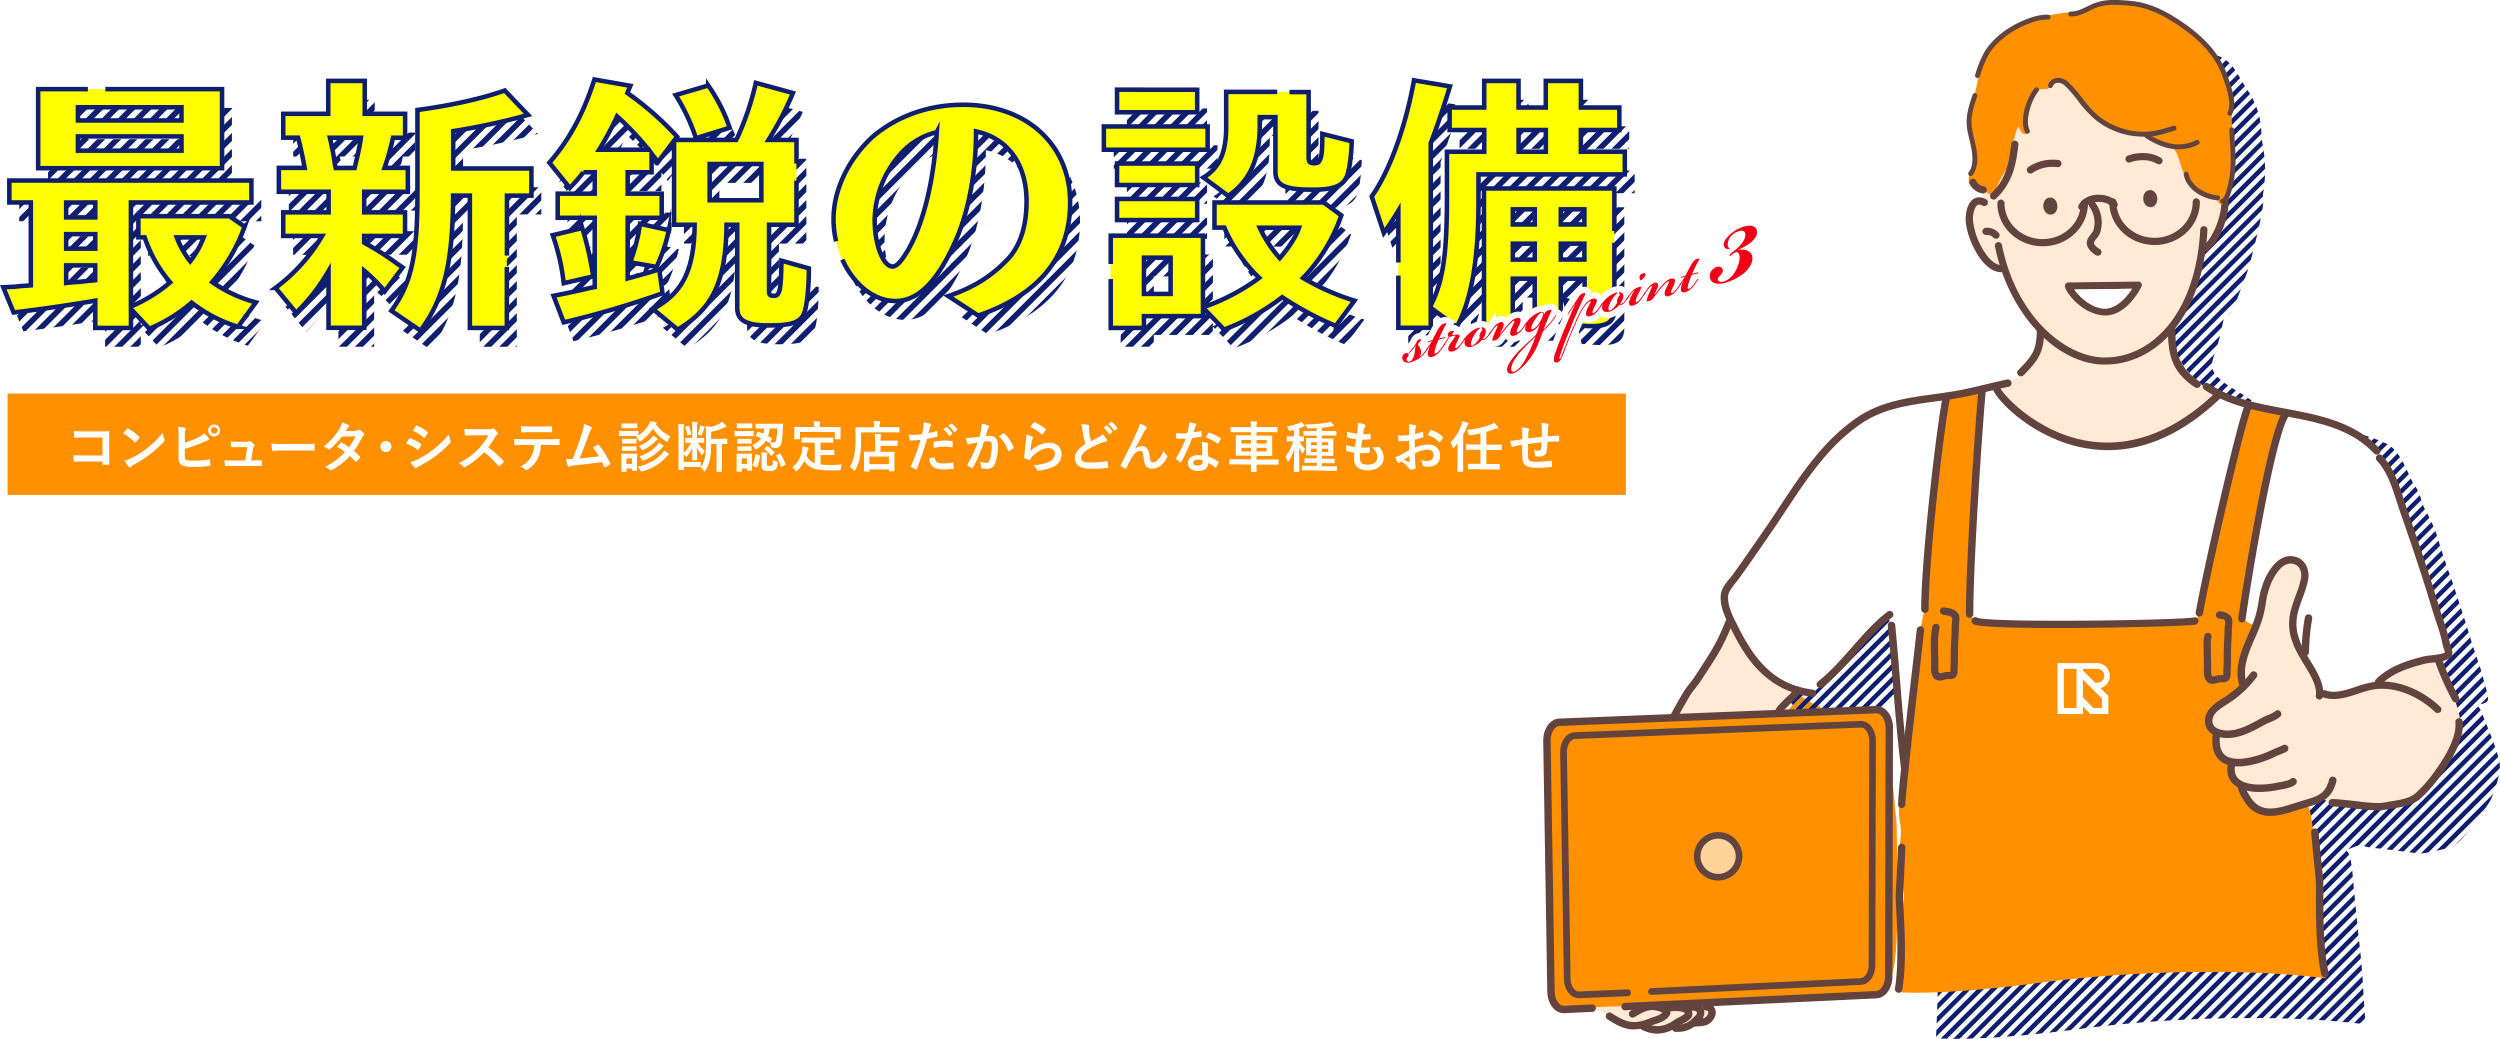 <svg xmlns="http://www.w3.org/2000/svg" xmlns:xlink="http://www.w3.org/1999/xlink" viewBox="0 0 1102 457.91"><defs><style>.cls-1,.cls-7,.cls-8{fill:none;}.cls-12,.cls-2{fill:#ff9100;}.cls-3{fill:#0f1e6e;}.cls-4{fill:url(#新規パターンスウォッチ_3);}.cls-14,.cls-5{fill:#fff;}.cls-6{fill:#ff0;}.cls-7{stroke:#0f1e6e;stroke-width:2px;}.cls-16,.cls-7{stroke-miterlimit:10;}.cls-8{stroke:#fff;stroke-width:5.51px;}.cls-9{fill:#f00016;}.cls-10,.cls-11,.cls-12,.cls-13,.cls-14{fill-rule:evenodd;}.cls-10{fill:url(#新規パターンスウォッチ_1);}.cls-11{fill:url(#新規パターンスウォッチ_3-13);}.cls-13{fill:#ffead6;}.cls-15{fill:#63433e;}.cls-16{fill:#ffd399;stroke:#63433e;stroke-width:2.93px;}</style><pattern id="新規パターンスウォッチ_3" data-name="新規パターンスウォッチ 3" width="50" height="50" patternTransform="translate(-53.55 16.35) rotate(45) scale(0.1)" patternUnits="userSpaceOnUse" viewBox="0 0 50 50"><rect class="cls-1" width="50" height="50"/><rect class="cls-3" width="25" height="50"/><rect class="cls-1" x="25" width="25" height="50"/></pattern><pattern id="新規パターンスウォッチ_1" data-name="新規パターンスウォッチ 1" width="50" height="50" patternTransform="translate(-196.28 58.54) rotate(45) scale(0.08)" patternUnits="userSpaceOnUse" viewBox="0 0 50 50"><rect class="cls-1" width="50" height="50"/><rect class="cls-2" width="25" height="50"/><rect class="cls-1" x="25" width="25" height="50"/></pattern><pattern id="新規パターンスウォッチ_3-13" data-name="新規パターンスウォッチ 3" width="50" height="50" patternTransform="translate(-189.76 26.56) rotate(45) scale(0.08)" patternUnits="userSpaceOnUse" viewBox="0 0 50 50"><rect class="cls-1" width="50" height="50"/><rect class="cls-3" width="25" height="50"/><rect class="cls-1" x="25" width="25" height="50"/></pattern></defs><g id="レイヤー_2" data-name="レイヤー 2"><g id="design"><path class="cls-4" d="M62.07,143.4a66.13,66.13,0,0,0,17.3-10.65,59.59,59.59,0,0,1-11.26-19.84H65.33v-9.32H105.5l6.65,4.6a77.4,77.4,0,0,1-14.27,24.44,60.93,60.93,0,0,0,19.23,9l-7.86,10.77A63.7,63.7,0,0,1,88.8,141.7a68.92,68.92,0,0,1-18.63,11.5l-8.1-8.71v8.34H46.34v-12c-9.08,1.57-22.75,3.63-36.06,5.2L5.81,134.93c2.42-.12,4-.24,4.84-.24l2.29-.25,5-.36V97.54H8.47V87.86H115.18v9.68H62.07Zm40.16-61H21.17V47.58h81.06ZM33.51,97.54v6.54H46.34V97.54Zm0,13.92v6.41H46.34v-6.41Zm0,13.79V133c1.09-.12,2.18-.24,2.42-.24l1.09-.12c.49,0,2.18-.12,4.6-.36.85-.12,2.54-.25,4.72-.49v-6.53Zm5.21-63.88H84.33V55.56H38.72Zm0,13.31H84.33v-6.3H38.72Zm43.55,38.23a41.07,41.07,0,0,0,5.93,10.52,40.49,40.49,0,0,0,5.93-10.52Z"/><path class="cls-4" d="M164.9,101.9h18v10.4h-18v3a129.3,129.3,0,0,1,14.64,9.31l2.3,1.58L174,136.74a71.26,71.26,0,0,0-9.07-9.07v25.16H149.17v-25a86.2,86.2,0,0,1-14.28,18.39l-9.07-11a77,77,0,0,0,20.57-22.87H129.21V101.9h20V92.82h-21.9V82.3h11.37c-.72-4.11-2-10.41-2.9-13.31h-6.53V58.46h19.84V44h16.09V58.46h17.79V69H177.6a110.93,110.93,0,0,1-3.75,13.31h10.28V92.82H164.9ZM149.77,69c1,4.36,1.58,7.14,2.3,12.34l.24,1h8.35C162,77,162.72,73.47,163.32,70l.13-1ZM204.1,94.52c-.12,29.64-4,45.49-14.4,59.52l-12.82-8.71c8.83-12.1,11.49-24.32,11.49-51.66V56.77c15.12-2.06,28.43-5,38.47-8.59L237.13,59a297.18,297.18,0,0,1-33,7.14V82.54h34.48v12H227.81v58.31H211.48V94.52Z"/><path class="cls-4" d="M281,93.67h15v10.65H281v26.74c5.32-1.46,9.19-2.54,13.91-4l1.45,10.53a410.63,410.63,0,0,1-43.55,12.82l-4.48-11.73c6.17-1.21,9.08-1.82,15.85-3.39l2.3-.48V104.32H250.19V93.67h16.33V84.23h-5a86.83,86.83,0,0,1-6.05,6.9L246.56,80c8.71-10,15-21.54,19.84-36.66l15.85,2.78-1.33,3.15a133.87,133.87,0,0,1,21.9,19.24L301.73,70h27.1a6.88,6.88,0,0,1,.48-.85,124.76,124.76,0,0,0,8.23-24.32l16.33,4.48A137.9,137.9,0,0,1,343.1,70h12.34v37.38H343.35V136.5c0,1.82.36,2.18,2.29,2.18,2.42,0,3-2.78,3.15-15.49l12.1,3.39c0,8.71-.85,16.57-2.06,19.72-1.69,4.11-5.32,5.45-15.6,5.45-9.93,0-13.92-2.18-13.92-7.75V107.34h-4.72c-.24,24.81-5.92,37-21.53,46.22l-10.89-9.07c13.07-6.9,18.15-17.18,18.39-37.15h-9.08v-37l-7.13,9.44c-.73-1-1.46-2.06-1.58-2.18l-.6-.73-.61-.84v8.22H281Zm-28.19,39.44A95.61,95.61,0,0,0,248,111.94L261,108.79a140.64,140.64,0,0,1,4.84,21.3Zm37.38-58.8a123.47,123.47,0,0,0-13.91-14.76,134,134,0,0,1-7.86,14.76Zm-8.1,49.61A77.72,77.72,0,0,0,286.48,107l12.71,2.78A72.53,72.53,0,0,1,293.74,126Zm29-54.69a84,84,0,0,0-9-19L316.61,46a75.38,75.38,0,0,1,9.44,18.63Zm6,11.37v16H340v-16Z"/><path class="cls-4" d="M422.34,138.8c11.13-3.75,19.12-8.71,26.5-16.58,5.2-5.68,8-14.27,8-25.16,0-16.46-8.23-27.83-22.27-30.85,0,17.66-3.14,34.72-8.71,47.55C417.75,132.27,409.16,141,399,141c-14.39,0-27.22-16.94-27.22-36.18,0-12.7,6.41-26.25,17.18-36.17,10.77-9.2,24.8-14.16,39.93-14.16,27.95,0,47.18,17.54,47.18,43.07,0,24-13.67,40.65-40.53,49.85Zm-5.08-72.23a30.85,30.85,0,0,0-16.09,9.68,44.88,44.88,0,0,0-11.25,29.16c0,10.64,3.75,20.32,7.86,20.32,1.94,0,4.24-2.66,7.26-8,6.54-11.74,10.89-29.89,12.22-50.7Z"/><path class="cls-4" d="M536.67,64V74.31H490.94V64Zm-2.06,79.73a91.75,91.75,0,0,0,24.81-12.95,67.79,67.79,0,0,1-15.37-22.14h-4.36V97.54h48.16l7.74,5.69a74.49,74.49,0,0,1-16.82,27.58,103.36,103.36,0,0,0,22.63,10.05L593.17,152a136,136,0,0,1-23.59-12.71,100.19,100.19,0,0,1-25.65,14.28l-9.32-9.68v3.75h-26v5.2H494V112.18h40.65Zm-2.54-95.94v9.92H496.74V47.82Zm0,32.54V89.8H496.74V80.36Zm0,15.61v9.32H496.74V96ZM508.6,137.83h11.74v-16H508.6Zm72.59-89V77.7c0,1.94.61,2.54,2.42,2.54a4.92,4.92,0,0,0,1.82-.36c1.45-1.57,1.81-4.11,1.81-12.58l13,3.26c-.12,6.9-1.21,14-2.54,16.34-2.06,3.63-6,5-14.88,5-12.22,0-16.22-1.94-16.22-8v-24h-6.89V63.3c0,15.13-4.36,24.81-13.92,31.34l-10.88-8.11c7-4.23,10-11,10-22.14V48.79Zm-21.53,59.88a55.92,55.92,0,0,0,8.83,13.43c4.11-4.84,7.38-9.92,8.47-13.43Z"/><path class="cls-4" d="M635,143c5.32-10.4,7.13-22.38,7.13-47.18V75.16h16.46V65.6H643.37V55.68h15.25V44h15.12V55.68h12V44h15.49V55.68h16.93V65.6H701.21v9.56h19.35v10H656.08V96.7c0,25.89-3,43.55-9.56,55.77L635,144v8.83H620.75V101.17c-2.18,3.63-3.51,5.69-6.41,9.8L609,94.88c7.87-11.13,14.88-30.49,18.64-51.18l15.84,2.67c-3,9.8-5.68,17.78-8.46,25ZM716,144.61c0,5.32-2.79,7.5-9.56,7.5-2.66,0-6-.24-9.2-.49l-3-11a17.16,17.16,0,0,0,5,.61c2.66,0,3.63-.73,3.63-2.78v-7.26H692.37v19H680.88v-19H671.2v21.65H658.5V91.37H716ZM671.2,107.22h9.68v-6.65H671.2Zm0,15.49h9.68v-7H671.2Zm2.54-47.55h12V65.6h-12Zm29,25.41H692.37v6.65h10.41Zm0,15.12H692.37v7h10.41Z"/><rect class="cls-2" x="3.34" y="173.49" width="713.34" height="44.67"/><path class="cls-5" d="M45.19,192.86H36.72a33,33,0,0,0-3.64.14c-.26,0-.36-.12-.36-.41-.07-.66-.12-1.8-.12-2.6a33.65,33.65,0,0,0,4,.17h7.21c1.26,0,2.54,0,3.83-.09.39,0,.51.09.48.41,0,1.28,0,2.55,0,3.83v5.8c0,1.77.07,3.71.09,4.39,0,.24-.09.32-.43.34a15.28,15.28,0,0,1-2.14,0c-.39,0-.46-.05-.46-.41v-1H36.84c-1.52,0-2.81.07-4,.09-.21,0-.31-.09-.33-.36a21,21,0,0,1-.13-2.52c1.14.07,2.55.12,4.47.12h8.32Z"/><path class="cls-5" d="M56,189.05a.48.48,0,0,1,.34-.2.67.67,0,0,1,.32.12,25.37,25.37,0,0,1,4.63,3.45c.15.14.22.24.22.34a.53.53,0,0,1-.14.31c-.37.49-1.17,1.46-1.51,1.82-.12.12-.19.2-.29.2s-.19-.08-.31-.2a26.27,26.27,0,0,0-4.95-3.95C54.84,190.28,55.54,189.53,56,189.05Zm2.11,12.78a36.27,36.27,0,0,0,7-4.51,36.48,36.48,0,0,0,6.65-6.6,10.86,10.86,0,0,0,.68,2.84,1.21,1.21,0,0,1,.12.46c0,.22-.12.41-.39.73a39.55,39.55,0,0,1-5.58,5.14,51.87,51.87,0,0,1-7.32,4.76,8,8,0,0,0-1.63,1.11.67.67,0,0,1-.44.25.64.64,0,0,1-.41-.27,16.86,16.86,0,0,1-1.94-2.69A14.24,14.24,0,0,0,58.11,201.83Z"/><path class="cls-5" d="M81.5,195.14a46.21,46.21,0,0,0,5.92-2.36A7.6,7.6,0,0,0,90,191a13.9,13.9,0,0,1,2,2.18c.29.34.26.75-.22.87a13.25,13.25,0,0,0-2,.8,61.11,61.11,0,0,1-8.32,3v3.23c0,1.14.17,1.53.8,1.72a12.41,12.41,0,0,0,3.06.27,42.57,42.57,0,0,0,6.84-.56c.37-.05.41.05.44.34.07.68.14,1.6.14,2.11,0,.32-.14.41-.51.44a48.4,48.4,0,0,1-7.2.43,11.9,11.9,0,0,1-4.61-.65c-1.21-.51-1.72-1.65-1.72-3.64v-9a24.41,24.41,0,0,0-.25-4.44,20.58,20.58,0,0,1,3.06.48c.53.12.44.54.22.9a5.61,5.61,0,0,0-.24,2.18ZM97,189.73a2.62,2.62,0,1,1-2.62-2.6A2.58,2.58,0,0,1,97,189.73Zm-4,0a1.43,1.43,0,1,0,1.43-1.44A1.39,1.39,0,0,0,92.9,189.73Z"/><path class="cls-5" d="M111.89,202.92l3,0c.41,0,.51,0,.53.44a12.85,12.85,0,0,1,0,1.52c0,.47-.09.49-.46.49l-3.37,0h-8.93c-1,0-1.94,0-3.13,0-.26,0-.36-.12-.41-.48a12.15,12.15,0,0,1-.12-2c1.38.1,2.28.1,3.49.1h5.63l.83-5.9H105c-1,0-2,0-2.67.08-.29,0-.39,0-.43-.47s-.13-1.28-.17-2.08c1.62.07,2.35.12,3.37.12h3.35a2.89,2.89,0,0,0,1.43-.22.45.45,0,0,1,.26-.1.79.79,0,0,1,.37.15,8.28,8.28,0,0,1,1.48,1.33.68.68,0,0,1,.22.44.66.66,0,0,1-.22.44,1.9,1.9,0,0,0-.49,1.21l-.75,5Z"/><path class="cls-5" d="M124.11,198.56a19.34,19.34,0,0,0-3.56.29.54.54,0,0,1-.56-.51,25.28,25.28,0,0,1-.36-2.94,30.37,30.37,0,0,0,5.24.29h7.81c1.84,0,3.71,0,5.58-.07.36,0,.43,0,.43.34a17.35,17.35,0,0,1,0,2.28c0,.29-.09.39-.43.37-1.82,0-3.62-.05-5.41-.05Z"/><path class="cls-5" d="M156.57,189.92a2.35,2.35,0,0,0,1.33-.36.66.66,0,0,1,.42-.17.82.82,0,0,1,.43.19,7.66,7.66,0,0,1,1.65,1.48.59.59,0,0,1,.2.44.65.65,0,0,1-.27.46,3.23,3.23,0,0,0-.73.92,37.92,37.92,0,0,1-3.56,5.87,22.42,22.42,0,0,1,2.62,2.45.51.51,0,0,1,.14.34.51.51,0,0,1-.14.32,14.45,14.45,0,0,1-1.51,1.52.45.45,0,0,1-.29.13.44.44,0,0,1-.27-.15,26,26,0,0,0-2.35-2.35,29.29,29.29,0,0,1-7.74,6.06,1.33,1.33,0,0,1-.61.22.72.72,0,0,1-.46-.22,6.78,6.78,0,0,0-2.3-1.23,29.63,29.63,0,0,0,8.93-6.58,20.63,20.63,0,0,0-3.5-2.28c.54-.58,1.05-1.21,1.6-1.72a.46.46,0,0,1,.32-.17.72.72,0,0,1,.24.09,24.43,24.43,0,0,1,3.13,1.95,23.58,23.58,0,0,0,2.84-4.81l-6,.12a29.19,29.19,0,0,1-5.19,5.46.87.87,0,0,1-.48.22.57.57,0,0,1-.39-.17,10.1,10.1,0,0,0-2-1.12,27,27,0,0,0,6.87-7.61,9.13,9.13,0,0,0,1.31-3,16,16,0,0,1,2.84,1.19.43.43,0,0,1,.26.39.64.64,0,0,1-.29.48,2.05,2.05,0,0,0-.51.51c-.19.34-.34.59-.75,1.22Z"/><path class="cls-5" d="M172.55,196.83a2.43,2.43,0,1,1-2.42-2.42A2.43,2.43,0,0,1,172.55,196.83Z"/><path class="cls-5" d="M180.31,193.44c.12-.17.24-.29.46-.24a16.74,16.74,0,0,1,4.66,2.37c.17.12.27.22.27.37a.66.66,0,0,1-.1.26,9.92,9.92,0,0,1-1.07,1.85c-.12.14-.22.24-.31.24s-.17,0-.29-.15a21.3,21.3,0,0,0-4.9-2.64C179.63,194.53,180,193.83,180.31,193.44Zm3.93,9a39.72,39.72,0,0,0,6.65-4.2,44.18,44.18,0,0,0,7-6.77,12,12,0,0,0,.7,2.72,1.26,1.26,0,0,1,.12.46.76.76,0,0,1-.27.56,44.78,44.78,0,0,1-6.16,5.6,55.39,55.39,0,0,1-7.25,4.56,8.44,8.44,0,0,0-1.41.83.55.55,0,0,1-.39.19.59.59,0,0,1-.48-.29,15.13,15.13,0,0,1-1.8-2.47A11.31,11.31,0,0,0,184.24,202.44Zm-1-14.58c.17-.29.31-.34.6-.2a16.2,16.2,0,0,1,4.56,2.7.36.36,0,0,1,.2.31.62.62,0,0,1-.1.32,10.37,10.37,0,0,1-1.24,1.82.26.26,0,0,1-.24.14.6.6,0,0,1-.36-.17,23.49,23.49,0,0,0-4.71-3C182.37,189.17,182.83,188.49,183.25,187.86Z"/><path class="cls-5" d="M215.46,189.19a3.46,3.46,0,0,0,1.67-.22.42.42,0,0,1,.27-.09.73.73,0,0,1,.41.19,8.9,8.9,0,0,1,1.58,1.7.68.68,0,0,1,.12.31.69.69,0,0,1-.31.49,4.43,4.43,0,0,0-.9,1.07,38.07,38.07,0,0,1-3.11,4.53,57.25,57.25,0,0,1,6.72,5.88.57.57,0,0,1,.2.33.62.62,0,0,1-.17.37,12.66,12.66,0,0,1-1.63,1.65.38.38,0,0,1-.29.14.5.5,0,0,1-.34-.19,44.25,44.25,0,0,0-6.31-6,34.6,34.6,0,0,1-8.15,6.41,1.48,1.48,0,0,1-.56.19.53.53,0,0,1-.41-.22,6.58,6.58,0,0,0-2-1.57,30.29,30.29,0,0,0,13.1-12.28l-6.25,0c-1.27,0-2.53.05-3.84.15-.19,0-.27-.15-.31-.41a13.43,13.43,0,0,1-.22-2.53c1.31.1,2.52.1,4.1.1Z"/><path class="cls-5" d="M238.41,196.13a13.89,13.89,0,0,1-1.44,6.19,12.15,12.15,0,0,1-4.27,4.58,1.46,1.46,0,0,1-.72.29.71.71,0,0,1-.51-.24,6.41,6.41,0,0,0-2.16-1.28,10.88,10.88,0,0,0,4.83-4.32,10.31,10.31,0,0,0,1.23-5.22h-4.61c-1.21,0-2.4.07-3.64.15-.21,0-.29-.15-.31-.46a14.84,14.84,0,0,1-.2-2.33c1.36.12,2.72.12,4.13.12h10.89c1.89,0,3.3-.05,4.73-.15.25,0,.27.15.27.49s0,1.55,0,1.87-.15.41-.36.41c-1.27,0-2.94-.1-4.61-.1Zm-4.81-5.63c-1.11,0-2.08.05-3.44.1-.32,0-.39-.12-.42-.41-.07-.59-.09-1.46-.17-2.33,1.7.09,2.94.12,4,.12H239c1.35,0,2.88,0,4.1-.1.24,0,.29.15.29.46a10.46,10.46,0,0,1,0,1.77c0,.34-.05.46-.32.46-1.31,0-2.74-.07-4.07-.07Z"/><path class="cls-5" d="M260.65,188.25c.17.12.29.24.29.38a.79.79,0,0,1-.24.49,7.87,7.87,0,0,0-1,2c-1.36,3.71-2.64,7.28-4.17,10.92,3.73-.31,5.77-.51,8.49-.92a23.84,23.84,0,0,0-2.69-3.88l2.11-1.17c.26-.14.41-.05.58.15a34.32,34.32,0,0,1,4.9,7.93.62.62,0,0,1,.1.32c0,.14-.1.29-.32.41a12,12,0,0,1-1.84,1,.67.67,0,0,1-.29.08c-.15,0-.27-.12-.34-.34-.29-.68-.56-1.31-.85-1.94-3.88.58-7.57,1-11.53,1.4a7.85,7.85,0,0,0-2.83.59c-.32.14-.59.09-.71-.25a22.88,22.88,0,0,1-.85-3.13,29.23,29.23,0,0,0,3,0c1.72-4.35,3-7.94,4.25-12a12.71,12.71,0,0,0,.7-3.33A13.25,13.25,0,0,1,260.65,188.25Z"/><path class="cls-5" d="M278.55,190c1.86,0,2.45-.05,2.59-.05s.27,0,.27.27V192a15.43,15.43,0,0,0,4.56-4.78,7.83,7.83,0,0,0,.7-1.58c.95.13,1.7.3,2.48.47.22.07.34.19.34.36a.47.47,0,0,1-.25.36l-.14.12a16.23,16.23,0,0,0,6.38,5.37,7.43,7.43,0,0,0-1,1.82c-.17.43-.25.6-.42.6a1.67,1.67,0,0,1-.53-.24,18.83,18.83,0,0,1-5.7-5.56,19.7,19.7,0,0,1-5.22,5.37c-.29.19-.44.29-.58.29s-.29-.15-.51-.54a5.87,5.87,0,0,0-1.16-1.4l.7-.44c-.2,0-.83-.05-2.52-.05h-2.77c-1.87,0-2.45.05-2.6.05s-.26,0-.26-.29v-1.72c0-.25,0-.27.26-.27s.73.05,2.6.05Zm2.23,13.78c0,2.81.05,3.35.05,3.49s0,.27-.25.27h-1.74c-.25,0-.27,0-.27-.27v-.75h-2.43v1.19c0,.24,0,.26-.26.26h-1.73c-.26,0-.29,0-.29-.26s.05-.71.05-3.64v-1.55c0-1.53-.05-2.12-.05-2.28s0-.27.29-.27.66,0,2.21,0h2c1.57,0,2.08,0,2.25,0s.25,0,.25.27-.05.72-.05,1.86Zm-2.33-17.11c1.58,0,2.06-.05,2.18-.05s.29,0,.29.27v1.6c0,.25,0,.27-.29.27s-.6-.05-2.18-.05h-2c-1.58,0-2.06.05-2.21.05s-.26,0-.26-.27v-1.6c0-.24,0-.27.26-.27s.63.05,2.21.05Zm-.22,6.77c1.48,0,1.92-.05,2.06-.05s.29,0,.29.27v1.58c0,.24,0,.26-.29.26s-.58,0-2.06,0h-1.72c-1.48,0-1.92,0-2.06,0s-.27,0-.27-.26v-1.58c0-.24,0-.27.27-.27s.58.05,2.06.05Zm0,3.28c1.48,0,1.92-.05,2.06-.05s.29,0,.29.27v1.55c0,.24,0,.27-.29.27s-.58-.05-2.06-.05h-1.72c-1.48,0-1.92.05-2.06.05s-.27,0-.27-.27V197c0-.25,0-.27.27-.27s.58.05,2.06.05Zm-2.09,5.31v2.48h2.43v-2.48Zm15.68-2.16a6.46,6.46,0,0,0,.94-1.33,15.62,15.62,0,0,1,1.82,1.33c.2.17.29.24.29.41s-.14.25-.29.32a3.54,3.54,0,0,0-.77.75,21.72,21.72,0,0,1-10.48,6.36,2.83,2.83,0,0,1-.56.12c-.22,0-.29-.15-.54-.58a7.3,7.3,0,0,0-1.14-1.51C286.12,204.55,289.29,202.68,291.82,199.89ZM287.21,193a4.41,4.41,0,0,0,.7-1,20.73,20.73,0,0,1,1.75,1.24c.19.17.26.24.26.39s-.17.24-.31.32a2.73,2.73,0,0,0-.8.68,16.13,16.13,0,0,1-5.07,3.56,1.52,1.52,0,0,1-.58.22c-.2,0-.3-.15-.51-.53a6.41,6.41,0,0,0-1.07-1.29A14.91,14.91,0,0,0,287.21,193Zm2.59,3.08a5.33,5.33,0,0,0,.68-1c.63.41,1.31.87,1.75,1.23.19.15.27.27.27.39s-.13.27-.3.37a2.34,2.34,0,0,0-.65.58,21,21,0,0,1-7.55,5.22,1.92,1.92,0,0,1-.58.19c-.19,0-.29-.17-.53-.58a6.86,6.86,0,0,0-1.09-1.34A17.76,17.76,0,0,0,289.8,196.11Z"/><path class="cls-5" d="M307.58,195.16a12.2,12.2,0,0,0,3.15,3.57,5.72,5.72,0,0,0-1,1.62c-.07.17-.14.27-.24.27s-.22-.12-.41-.36a14.09,14.09,0,0,1-1.89-3.09c0,2.48.09,4.1.09,5.41,0,.25,0,.27-.26.27h-1.6c-.27,0-.3,0-.3-.27,0-1.28,0-2.86.1-5.26a13.43,13.43,0,0,1-2.35,3.78c-.17.2-.27.3-.37.3s-.19-.13-.38-.37a7.33,7.33,0,0,0-.73-.8v3.4h4.83c1.77,0,2.33,0,2.45,0s.26,0,.26.27v1.82a.59.59,0,0,1,0,.21,12.13,12.13,0,0,0,1.94-5,39,39,0,0,0,.32-6.16V192c0-1.43,0-2.86-.15-4.27a14.48,14.48,0,0,1,2.18.46,14.84,14.84,0,0,0,3.84-1.43,6.49,6.49,0,0,0,1.26-.87,10.55,10.55,0,0,1,1.65,1.74.66.66,0,0,1,.17.46c0,.15-.15.25-.37.27a3.49,3.49,0,0,0-1,.29,22.43,22.43,0,0,1-5.31,1.7v3.11h3.62c2.32,0,3.15-.05,3.3-.05s.24,0,.24.26v1.8c0,.24,0,.27-.24.27s-.71,0-2.16-.05v8.64c0,2.3,0,3.22,0,3.37s0,.26-.24.26H316.1c-.27,0-.3,0-.3-.26s.05-1.07.05-3.37v-8.64h-2.4a36.61,36.61,0,0,1-.46,6.69,15,15,0,0,1-2,5c-.19.29-.31.46-.43.46s-.22-.14-.42-.43a5.69,5.69,0,0,0-1.31-1.43l.08-.1a.59.59,0,0,1-.22,0c-.12,0-.78-.05-2.45-.05h-4.83v1.05c0,.24,0,.26-.24.26h-1.85c-.24,0-.26,0-.26-.26s0-1.17,0-3.18V190.33c0-1.55,0-2.35-.12-3.49.71,0,1.7.1,2.4.17.2,0,.3.1.3.22a.92.92,0,0,1-.15.46,6.74,6.74,0,0,0-.12,2.16v9.75a13,13,0,0,0,3.23-4.44c-1.61,0-2.14.05-2.29.05s-.26,0-.26-.29v-1.63c0-.24,0-.26.26-.26s.71,0,2.43,0h.41v-4.44a23.47,23.47,0,0,0-.12-2.69c.71.05,1.51.12,2.09.2.27,0,.39.09.39.24a1.13,1.13,0,0,1-.12.36,4.25,4.25,0,0,0-.15,1.7v4.63h.41c1.75,0,2.28,0,2.45,0s.27,0,.27.26v1.63c0,.26,0,.29-.27.29s-.7-.05-2.45-.05Zm-4.27-7.47c.27-.07.31,0,.41.22a15.87,15.87,0,0,1,1,3.27c.05.32,0,.37-.24.44l-1.14.31c-.29.08-.39.08-.44-.21a15,15,0,0,0-.9-3.3c-.09-.25-.07-.32.25-.42Zm5.19.75a5.77,5.77,0,0,0,.12-.92,14.23,14.23,0,0,1,1.77.51c.17.07.29.17.29.31a.21.21,0,0,1-.14.22,2.09,2.09,0,0,0-.24.56,21.47,21.47,0,0,1-.93,2.55c-.09.26-.17.36-.29.36a.89.89,0,0,1-.36-.15,4.13,4.13,0,0,0-1.21-.43A16.08,16.08,0,0,0,308.5,188.44Z"/><path class="cls-5" d="M329.41,190c1.87,0,2.45-.05,2.59-.05s.27,0,.27.27V192c0,.26,0,.29-.27.29s-.72-.05-2.59-.05h-2.79c-1.85,0-2.43.05-2.57.05s-.27,0-.27-.29v-1.72c0-.25,0-.27.27-.27s.72.05,2.57.05Zm2.08,13.78c0,2.81.05,3.27.05,3.42s0,.27-.24.27h-1.75c-.24,0-.26,0-.26-.27v-.66H327v1.12c0,.24,0,.27-.27.27H325c-.27,0-.3,0-.3-.27s0-.66,0-3.59v-1.55c0-1.53,0-2.12,0-2.28s0-.27.3-.27.65,0,2.2,0H329c1.58,0,2.09,0,2.26,0s.24,0,.24.27-.05.72-.05,1.86Zm-2.37-17.11c1.57,0,2.06-.05,2.2-.05s.27,0,.27.27v1.63c0,.24,0,.26-.27.26s-.63,0-2.2,0h-1.85c-1.57,0-2.06,0-2.21,0s-.26,0-.26-.26v-1.63c0-.24,0-.27.26-.27s.64.05,2.21.05Zm-.15,6.8c1.46,0,1.89-.05,2-.05s.29,0,.29.24v1.58c0,.24,0,.26-.29.26s-.58,0-2,0h-1.6c-1.48,0-1.92,0-2.06,0s-.27,0-.27-.26v-1.58c0-.22,0-.24.27-.24s.58.05,2.06.05Zm0,3.25c1.46,0,1.89-.05,2-.05s.29,0,.29.27v1.55c0,.24,0,.27-.29.27s-.58-.05-2-.05h-1.6c-1.48,0-1.92.05-2.06.05s-.27,0-.27-.27V197c0-.25,0-.27.27-.27s.58.05,2.06.05Zm-2,5.31v2.5h2.28v-2.5Zm6.89-11.55c.12-.22.17-.26.41-.17.73.27,1.48.56,2.23.9a11.29,11.29,0,0,0,.44-2.35h-.56c-2.18,0-2.91,0-3.06,0s-.26,0-.26-.24V187c0-.24,0-.26.26-.26s.88.05,3.06.05h5.39c2.18,0,2.93-.05,3.08-.05s.29.05.29.29c-.05.63-.05,1.21-.08,1.82a31.11,31.11,0,0,1-.67,6.77,2.48,2.48,0,0,1-2.75,1.82,7.73,7.73,0,0,1-1.14-.08c-.48,0-.48,0-.6-.82a8,8,0,0,0-.44-1.41c-.12.2-.22.22-.41.07l-1.48-.94a10.22,10.22,0,0,1-3.84,3.54,1.6,1.6,0,0,1-.6.24c-.17,0-.27-.14-.51-.55a4.57,4.57,0,0,0-1.09-1.29,9.13,9.13,0,0,0,4-3,23.86,23.86,0,0,0-2.28-1c-.21-.07-.21-.14-.07-.41Zm.89,10.19c.3.1.34.15.3.39a17.55,17.55,0,0,1-1.27,4.8c-.09.25-.17.25-.46.1l-1.4-.68c-.3-.14-.27-.27-.17-.48A17,17,0,0,0,333,200.4c.05-.27.12-.24.44-.14Zm3.28,3.79c0,.51.05.63.32.77a1.52,1.52,0,0,0,.89.15c.66,0,.88-.05,1.07-.29a4.11,4.11,0,0,0,.41-2.33,6.3,6.3,0,0,0,1.55.68c.61.22.61.22.56.85-.19,1.6-.46,2.33-1.19,2.81a4.17,4.17,0,0,1-2.66.53,4.55,4.55,0,0,1-2.53-.43c-.43-.27-.77-.73-.77-1.87v-4a17.74,17.74,0,0,0-.1-1.94c.77,0,1.58.07,2.23.15.37.05.46.12.46.24a.93.93,0,0,1-.12.34,2.5,2.5,0,0,0-.12,1Zm-.07-7.69c.24-.2.29-.22.53,0a23.67,23.67,0,0,1,2.89,2.47.35.35,0,0,1,.12.22c0,.07-.07.15-.22.29l-1,1c-.27.22-.32.27-.49.07A13,13,0,0,0,337,198.1c-.12-.08-.17-.13-.17-.2s.1-.14.22-.24Zm1.33-7.91a13.47,13.47,0,0,1-.75,3.37c.56.29,1.11.61,1.65.92.22.12.19.19,0,.49l-.68,1.28a8.14,8.14,0,0,0,1.53.12,1,1,0,0,0,1-.58,23.4,23.4,0,0,0,.51-5.6ZM343.6,200c.29-.15.34-.12.49.12a18.71,18.71,0,0,1,2.08,4.42c.08.24.08.29-.26.46l-1.36.68c-.32.14-.37.14-.44-.1a16.64,16.64,0,0,0-2-4.64c-.12-.19-.07-.24.24-.38Z"/><path class="cls-5" d="M356.91,195.14c-2.35,0-3.13,0-3.27,0s-.29,0-.29-.26v-1.77c0-.25,0-.27.29-.27s.92.05,3.27.05h6.85c2.32,0,3.13-.05,3.27-.05s.27,0,.27.27v1.77c0,.24,0,.26-.27.26s-.95,0-3.27,0h-2.07v3.22h3c2,0,2.65-.05,2.79-.05s.29,0,.29.27v1.77c0,.22,0,.24-.29.24s-.8,0-2.79,0h-3v4.15a42.68,42.68,0,0,0,4.69.21c1.38,0,3.1-.09,4.7-.21a6.6,6.6,0,0,0-.46,1.74c-.1.75-.12.75-.87.83-.92,0-1.89.07-2.86.07-8.69,0-10.39-1.33-12.31-4.22a13.54,13.54,0,0,1-3,4.15c-.24.26-.38.41-.53.41s-.24-.15-.48-.46A5.19,5.19,0,0,0,349.2,206a11.56,11.56,0,0,0,4.37-7.67,12.06,12.06,0,0,0,.14-1.55c.8.12,1.6.29,2.31.46.34.07.46.17.46.34a.74.74,0,0,1-.22.46,2.07,2.07,0,0,0-.32.75c-.12.68-.26,1.31-.43,1.92a6,6,0,0,0,3.64,3.47v-9Zm10.15-6.89c2.25,0,3.05-.05,3.2-.05s.26,0,.26.24,0,.58,0,1.26v1c0,2.16,0,2.53,0,2.67s0,.27-.26.27h-2c-.24,0-.27,0-.27-.27v-2.93H352.64v2.93c0,.25,0,.27-.29.27h-2c-.25,0-.27,0-.27-.27s.05-.51.05-2.67v-.82c0-.9-.05-1.31-.05-1.48s0-.24.27-.24.94.05,3.22.05h5.2V188a10.13,10.13,0,0,0-.17-2.31c.89,0,1.77.05,2.59.12.22,0,.37.1.37.25a1.18,1.18,0,0,1-.15.46,4.19,4.19,0,0,0-.1,1.45v.25Z"/><path class="cls-5" d="M379.57,193.68a42.84,42.84,0,0,1-.54,7.81,19.15,19.15,0,0,1-1.94,5.58c-.17.32-.26.49-.39.49s-.24-.15-.48-.39a8.81,8.81,0,0,0-1.63-1.43,15.65,15.65,0,0,0,2-5.29,36.88,36.88,0,0,0,.51-7.25c0-3.06,0-4.44,0-4.59s0-.27.25-.27,1,0,3.27,0h4.61v-.8a10,10,0,0,0-.14-2c.89,0,1.74.07,2.57.14.24,0,.39.12.39.27a.79.79,0,0,1-.15.46,2.26,2.26,0,0,0-.17,1v.85h5.24c2.31,0,3.08,0,3.25,0s.24,0,.24.27v1.8c0,.24,0,.26-.24.26s-.94,0-3.25,0H379.57Zm1.53,14.12c-.25,0-.27,0-.27-.27s.05-.72.05-3.88v-1.77c0-1.75-.05-2.35-.05-2.52s0-.27.27-.27.94,0,3.22,0h1.41v-4.9a19.9,19.9,0,0,0-.15-2.94,23,23,0,0,1,2.48.17c.24,0,.41.12.41.25a1.18,1.18,0,0,1-.14.53,5.39,5.39,0,0,0-.17,1.87v.14h4c2.28,0,3.08,0,3.22,0s.27,0,.27.27v1.8c0,.24,0,.26-.27.26s-.94,0-3.22,0h-4v2.65h2.64c2.3,0,3.11,0,3.25,0s.27,0,.27.27-.05.77-.05,2.18v2c0,3.11.05,3.72.05,3.86s0,.24-.27.24h-1.94c-.24,0-.27,0-.27-.24v-.6h-8.61v.72c0,.25,0,.27-.27.27Zm2.13-3.2h8.61v-3.33h-8.61Z"/><path class="cls-5" d="M412.7,190.07c.27-.08.37,0,.39.24.07.53.15,1.24.17,1.74,0,.32-.05.39-.36.47a39.13,39.13,0,0,1-4.23.92c-1.65,5.38-2.88,9.1-4.44,13.12-.12.34-.26.32-.53.25s-1.43-.61-1.94-.9a.39.39,0,0,1-.19-.49,91.56,91.56,0,0,0,4.19-11.5c-1.4.15-3.1.27-4.24.27-.37,0-.46-.07-.51-.39-.1-.51-.22-1.33-.34-2.21a10.16,10.16,0,0,0,1.79.08,32.66,32.66,0,0,0,3.93-.25c.25-1,.44-2,.61-3a16.16,16.16,0,0,0,.15-2.23,13.56,13.56,0,0,1,3.05.68.39.39,0,0,1,.27.39.6.6,0,0,1-.12.39,4.07,4.07,0,0,0-.51,1c-.24.87-.41,1.69-.58,2.3C410.2,190.72,411.51,190.41,412.7,190.07Zm-.94,11.59c.24,0,.34.1.36.34.19,1.77,1.38,2.28,3.71,2.28a36.62,36.62,0,0,0,4.08-.34c.19,0,.26,0,.29.22a14.77,14.77,0,0,1,.19,2.11c0,.29,0,.37-.39.39a26.92,26.92,0,0,1-3.37.27c-3.1,0-4.75-.44-5.85-1.58a4.78,4.78,0,0,1-1.09-3.32A11.86,11.86,0,0,1,411.76,201.66Zm-.27-6.43c0-.34.07-.41.44-.48a24.85,24.85,0,0,1,4.73-.56,18.19,18.19,0,0,1,2.83.24c.34,0,.42.08.42.37a15.57,15.57,0,0,1,0,1.94c0,.41-.12.51-.46.43a16.18,16.18,0,0,0-3-.29,27.26,27.26,0,0,0-4.87.56C411.54,196.59,411.49,195.72,411.49,195.23Zm5.6-6.91c.12-.1.22-.07.37.05a11.2,11.2,0,0,1,2.3,2.59.24.24,0,0,1-.07.39l-1,.75a.25.25,0,0,1-.41-.07,12,12,0,0,0-2.45-2.81Zm2.16-1.58c.15-.1.22-.07.37,0a10.19,10.19,0,0,1,2.3,2.5.28.28,0,0,1-.07.44l-1,.75c-.2.14-.32.07-.41-.07a11.48,11.48,0,0,0-2.43-2.79Z"/><path class="cls-5" d="M432.47,189.43a16.55,16.55,0,0,0,.24-2.69,18.51,18.51,0,0,1,2.91.8.53.53,0,0,1,.39.49.5.5,0,0,1-.17.36,3.42,3.42,0,0,0-.49.92c-.31,1-.55,1.9-.87,2.91.66-.07,1.38-.09,1.89-.09,2.28,0,3.52,1.55,3.52,4.49a20.67,20.67,0,0,1-1.31,7.78,3.46,3.46,0,0,1-3.27,2.28,8,8,0,0,1-2.41-.26.63.63,0,0,1-.43-.68,7.11,7.11,0,0,0-.46-2.26,7.33,7.33,0,0,0,2.67.54c.8,0,1.16-.3,1.55-1.29a18.69,18.69,0,0,0,.94-6c0-1.72-.31-2.25-1.38-2.25a15.7,15.7,0,0,0-2,.17,67.48,67.48,0,0,1-4.87,11.4.4.4,0,0,1-.63.22,10.78,10.78,0,0,1-1.68-1.07.5.5,0,0,1-.19-.36.46.46,0,0,1,.09-.27,50,50,0,0,0,4.44-9.51c-.94.14-1.72.29-2.37.41a7.32,7.32,0,0,0-1.34.39c-.34.12-.63.07-.77-.32a21.91,21.91,0,0,1-.76-2.49c1.07,0,2.14-.08,3.21-.17s1.91-.22,2.86-.37C432.13,191.11,432.3,190.26,432.47,189.43Zm9.87,1.63c.17-.1.29-.05.46.12a16.26,16.26,0,0,1,4,5.9.34.34,0,0,1-.1.48,10,10,0,0,1-1.82,1.22c-.24.12-.48.09-.55-.2a16.47,16.47,0,0,0-4-6.28A19,19,0,0,1,442.34,191.06Z"/><path class="cls-5" d="M455,192.44c.27.12.39.27.39.46a.74.74,0,0,1-.12.37,4.28,4.28,0,0,0-.48,1.28,39.66,39.66,0,0,0-.59,4.42,11.84,11.84,0,0,1,8.11-3.83c3.54,0,5.65,2.06,5.65,5.19a6,6,0,0,1-3.66,5.43,21.06,21.06,0,0,1-6.21,1.68c-.54.07-.76.05-1-.32a6.24,6.24,0,0,0-1.65-2.06,20.13,20.13,0,0,0,6.67-1.36c2-.85,2.86-2.11,2.86-3.66,0-1.31-.82-2.5-2.91-2.5s-4.71,1.38-7,3.69a6.15,6.15,0,0,0-1,1.33c-.15.24-.24.24-.56.17a14.18,14.18,0,0,1-1.65-.66c-.24-.09-.34-.14-.34-.48.15-2.81.46-5.68.75-7.84a14.62,14.62,0,0,0,.22-2.18A14,14,0,0,1,455,192.44Zm.61-6.14a.41.41,0,0,1,.46-.12,16.11,16.11,0,0,1,4.76,2.89c.12.1.17.17.17.27a.71.71,0,0,1-.12.29,17.48,17.48,0,0,1-1.24,1.7c-.1.12-.19.19-.27.19s-.17-.05-.29-.17a19.29,19.29,0,0,0-4.9-3.15A12.89,12.89,0,0,1,455.63,186.3Z"/><path class="cls-5" d="M479.74,187.32c.29.08.44.2.44.39,0,.34-.17.68-.17,1,0,.49.07,1.07.12,1.63a33.69,33.69,0,0,0,.78,4.17c1.21-.66,2.08-1.12,3.44-1.84a6.15,6.15,0,0,0,1.67-1.31,12.67,12.67,0,0,1,1.78,2.28,1,1,0,0,1,.17.51c0,.24-.15.43-.49.48a11.32,11.32,0,0,0-2.33.73,33.66,33.66,0,0,0-5.7,2.84c-2.11,1.38-2.86,2.52-2.86,3.66,0,1.41,1,2,4,2a43,43,0,0,0,7.23-.56c.27-.05.39,0,.44.29a22.37,22.37,0,0,1,.24,2.26c0,.26-.14.39-.43.41a52.12,52.12,0,0,1-7.23.36c-4.59,0-7-1.5-7-4.65,0-2.7,1.77-4.47,4.6-6.26a37.89,37.89,0,0,1-1.26-5.92,10.93,10.93,0,0,0-.63-2.82A14.54,14.54,0,0,1,479.74,187.32Zm7.93.3c.13-.1.22-.08.37,0a11.48,11.48,0,0,1,2.3,2.6.24.24,0,0,1-.07.39l-1,.75a.25.25,0,0,1-.41-.07,12.26,12.26,0,0,0-2.45-2.82Zm2.16-1.58c.15-.1.22-.07.37.05a10,10,0,0,1,2.3,2.5.27.27,0,0,1-.07.43l-1,.75a.24.24,0,0,1-.41-.07,11.64,11.64,0,0,0-2.43-2.79Z"/><path class="cls-5" d="M500.24,197.88a4.81,4.81,0,0,1,3-1.24c2.62,0,3.27,2.26,3.54,4.59.19,1.77.48,2.57,1.41,2.57a3.11,3.11,0,0,0,2.28-1.17,11.94,11.94,0,0,0,2.45-3.95,5.83,5.83,0,0,0,1.4,2,.65.65,0,0,1,.27.51.76.76,0,0,1-.1.41,12.87,12.87,0,0,1-2.08,3,6.08,6.08,0,0,1-4.47,2c-2.45,0-3.49-1.29-3.81-4.71-.21-2.42-.75-3.13-1.6-3.13-1,0-2.08.78-3.05,2.07a27.32,27.32,0,0,0-2.84,5.38c-.15.34-.27.39-.58.29a7.28,7.28,0,0,1-1.87-1,.42.42,0,0,1-.22-.32.82.82,0,0,1,.12-.34c3.54-6.93,5.77-11.57,7.11-14.6a14.5,14.5,0,0,0,1.21-3.54,14.24,14.24,0,0,1,2.72,1.36.62.62,0,0,1,.34.51.77.77,0,0,1-.27.48,6.85,6.85,0,0,0-.75,1c-1.55,3-2.86,5.54-4.2,7.72Z"/><path class="cls-5" d="M529.17,190c.22-.07.32-.07.37.19a14.31,14.31,0,0,1,.22,2c0,.22-.1.26-.29.29-1.31.27-2.5.44-4,.65a66.53,66.53,0,0,1-4.73,10.41c-.1.17-.17.24-.27.24a.59.59,0,0,1-.29-.12,12.45,12.45,0,0,1-1.67-1.23c-.12-.1-.17-.17-.17-.27a.44.44,0,0,1,.12-.29,48.94,48.94,0,0,0,4.2-8.47c-.92,0-1.68,0-2.43,0-.53,0-.73,0-1.33,0-.25,0-.29-.07-.34-.38a11.93,11.93,0,0,1-.24-2.07c1,.08,1.55.1,2.25.1a27.91,27.91,0,0,0,2.79-.12c.29-1,.46-1.84.63-2.72a9.09,9.09,0,0,0,.15-2,21.57,21.57,0,0,1,2.84.51c.24.05.38.19.38.36a.59.59,0,0,1-.21.46,2.5,2.5,0,0,0-.39.9c-.17.58-.37,1.33-.58,2.06A24.19,24.19,0,0,0,529.17,190Zm.68,6.5a8,8,0,0,0-.19-1.72,13.08,13.08,0,0,1,2.64.46.37.37,0,0,1,.34.39,2.46,2.46,0,0,1-.14.51,2.52,2.52,0,0,0-.1,1,30.81,30.81,0,0,0,.27,4.13,18.89,18.89,0,0,1,4.36,2.25c.25.17.27.27.15.51a14.12,14.12,0,0,1-1.12,2c-.07.12-.14.17-.21.17s-.15,0-.25-.15a18.13,18.13,0,0,0-3-2c0,2.43-1.74,3.55-4.51,3.55s-4.46-1.36-4.46-3.45,1.74-3.54,4.49-3.54a12.42,12.42,0,0,1,1.91.14C529.93,199.09,529.88,197.61,529.85,196.47Zm-1.72,6.11c-1.21,0-2.16.49-2.16,1.41s.68,1.17,2.06,1.17,2.11-.71,2.11-1.73a3.33,3.33,0,0,0,0-.48A6,6,0,0,0,528.13,202.58Zm4.51-11.67a.35.35,0,0,1,.51-.17,18.85,18.85,0,0,1,4.76,2.29c.14.09.22.17.22.26a.62.62,0,0,1-.1.29,14,14,0,0,1-1,1.8c-.07.12-.15.17-.22.17a.38.38,0,0,1-.22-.1,20.59,20.59,0,0,0-5-2.64C532,192.08,532.33,191.35,532.64,190.91Z"/><path class="cls-5" d="M545.2,204.7c-2.13,0-2.86,0-3,0s-.25,0-.25-.26v-1.77c0-.25,0-.27.25-.27s.87.05,3,.05h6.22v-1.6h-3.06c-2.35,0-3.2,0-3.37,0s-.27,0-.27-.26,0-.78,0-2.31v-3.81c0-1.5,0-2.16,0-2.3s0-.29.27-.29,1,0,3.37,0h3.06V190.5h-5.56c-2.23,0-3,.05-3.13.05s-.29,0-.29-.29v-1.77c0-.22,0-.24.29-.24s.9,0,3.13,0h5.56a19.62,19.62,0,0,0-.2-2.57c.9,0,1.75.08,2.57.17.22,0,.37.15.37.27a.9.9,0,0,1-.12.48,4.43,4.43,0,0,0-.15,1.65h5.77c2.24,0,3,0,3.16,0s.27,0,.27.24v1.77c0,.27,0,.29-.27.29s-.92-.05-3.16-.05h-5.77V192h3.3c2.38,0,3.23,0,3.37,0s.27,0,.27.29-.05.8-.05,2.3v3.81c0,1.53.05,2.16.05,2.31s0,.26-.27.26-1,0-3.37,0h-3.3v1.6h6.5c2.14,0,2.86-.05,3-.05s.24,0,.24.27v1.77c0,.24,0,.26-.24.26s-.87,0-3,0h-6.5c0,1.89.05,2.88.05,3s0,.27-.29.27h-2c-.24,0-.26,0-.26-.27s0-1.09,0-3Zm6.22-9.2v-1.58h-4.18v1.58Zm0,3.47v-1.58h-4.18V199Zm2.47-5.05v1.58h4.42v-1.58Zm4.42,3.47h-4.42V199h4.42Z"/><path class="cls-5" d="M569.77,194.53c-1.62,0-2.11.05-2.25.05s-.29,0-.29-.27v-1.7c0-.24,0-.26.29-.26s.63,0,2.25,0h.61v-2.88c-.49.14-1,.26-1.46.36-.75.15-.72.15-1-.58a6.08,6.08,0,0,0-.71-1.29,23.76,23.76,0,0,0,5.39-1.45,8.81,8.81,0,0,0,1-.56,9.72,9.72,0,0,1,1.36,1.38c.14.17.21.27.21.41s-.17.32-.41.32a2,2,0,0,0-.75.22c-.41.17-.85.34-1.31.48v3.59c1.26,0,1.7,0,1.82,0s.27,0,.27.26v1.7c0,.24,0,.27-.27.27s-.51,0-1.65-.05a10.77,10.77,0,0,0,2.5,3.47,6.22,6.22,0,0,0-.9,1.53c-.12.26-.19.39-.29.39s-.19-.13-.34-.34a12.45,12.45,0,0,1-1.21-2.28c0,5.89.14,10,.14,10.43,0,.22,0,.24-.26.24h-1.95c-.24,0-.26,0-.26-.24,0-.41.14-4.56.19-9.95a18.91,18.91,0,0,1-2.38,5.34c-.17.24-.26.39-.38.39s-.17-.13-.25-.42a9,9,0,0,0-.8-1.91,19.33,19.33,0,0,0,3.37-6.65Zm7.69,12.79c-2.35,0-3.15,0-3.29,0s-.3,0-.3-.29v-1.48c0-.22,0-.24.3-.24s.94,0,3.29,0h3V204h-1.91c-2.28,0-3.08,0-3.23,0s-.27,0-.27-.26v-1.41c0-.24,0-.27.27-.27s1,0,3.23,0h1.91v-1.31h-1.35c-2.21,0-3,0-3.11,0s-.29,0-.29-.27.05-.7.05-2.06v-3c0-1.36-.05-1.91-.05-2.08s0-.25.29-.25.9,0,3.11,0h1.35V192H578.1c-2.36,0-3.16,0-3.3,0s-.27,0-.27-.26v-1.46c0-.24,0-.26.27-.26s.94,0,3.3,0h2.32v-1.28c-1.11,0-2.28.12-3.49.14-.63,0-.63,0-.92-.58a5.79,5.79,0,0,0-.73-1.21,54.46,54.46,0,0,0,9.49-.78,7.3,7.3,0,0,0,1.45-.41,9.35,9.35,0,0,1,1.6,1.31.51.51,0,0,1,.2.41c0,.17-.17.29-.49.29a6.66,6.66,0,0,0-1,.15c-1.21.22-2.5.39-3.83.51v1.45h2.86c2.35,0,3.15,0,3.27,0s.29,0,.29.26v1.46c0,.24,0,.26-.29.26s-.92,0-3.27,0h-2.86v1.28h1.67c2.16,0,2.93,0,3.1,0s.27,0,.27.25,0,.72,0,2.08v3c0,1.36,0,1.94,0,2.06s0,.27-.27.27-.94,0-3.1,0h-1.67v1.31h2.15c2.28,0,3.06,0,3.23,0s.27,0,.27.27v1.41c0,.24,0,.26-.27.26s-1,0-3.23,0h-2.15v1.35h3c2.36,0,3.16,0,3.3,0s.29,0,.29.24v1.48c0,.27,0,.29-.29.29s-.94,0-3.3,0Zm3-11.07v-1.33H577.9v1.33Zm0,3v-1.46H577.9v1.46Zm2.29-4.32v1.33h2.74v-1.33Zm2.74,2.86h-2.74v1.46h2.74Z"/><path class="cls-5" d="M599.44,201.71c0,2.23,1,3.11,3.23,3.11,2.84,0,4.41-1.1,4.41-3.28,0-1.36-.34-2.47-2.18-4.41a7.62,7.62,0,0,0,2.47-.15.55.55,0,0,1,.51.1,6.29,6.29,0,0,1,2.06,4.56c0,3.44-2.81,5.68-7,5.68s-6.12-1.95-6.12-5.49c0-.51.08-1.19.17-2.28a19.64,19.64,0,0,1-3.3-.73c-.17,0-.24-.17-.26-.46a13,13,0,0,1-.05-2.25,15,15,0,0,0,3.93.94c.12-.89.31-2.47.41-3.47a16.67,16.67,0,0,1-3.49-.68c-.29-.07-.39-.19-.39-.41,0-.58-.07-1.38-.07-2.25a19.89,19.89,0,0,0,4.39.92c.19-1.41.26-2.07.31-2.79a11.55,11.55,0,0,0,0-2,13.8,13.8,0,0,1,2.91.68c.34.12.53.34.53.56a.72.72,0,0,1-.19.46,2.39,2.39,0,0,0-.44,1c-.12.56-.26,1.38-.39,2.28a14.4,14.4,0,0,0,3-.14c.17,0,.24.12.24.29a10,10,0,0,1,0,1.82c0,.26-.09.34-.39.36a23.06,23.06,0,0,1-3.22.12c-.15.85-.39,2.5-.53,3.47,1.28,0,2.28,0,3.44-.07.31,0,.39.05.39.27a16.81,16.81,0,0,1-.12,1.81c0,.3-.1.39-.34.39-1.22.1-2.48.1-3.71.08A13.57,13.57,0,0,0,599.44,201.71Z"/><path class="cls-5" d="M621.12,194.29c-1.21.09-2.45.19-4.07.19-.42,0-.54-.14-.59-.51s-.17-1.26-.26-2.11a12,12,0,0,0,1.89.12c1,0,2.06-.1,3.08-.19,0-.8,0-1.72,0-2.77a9.28,9.28,0,0,0-.17-2,13.81,13.81,0,0,1,2.88.43c.29.08.49.25.49.46a.84.84,0,0,1-.15.39,3,3,0,0,0-.34.95c-.07.63-.09,1.24-.12,2a24.92,24.92,0,0,0,3.11-.89c.22-.08.38,0,.41.21a11.89,11.89,0,0,1,.14,1.9c0,.24-.07.31-.31.38a25.81,25.81,0,0,1-3.47.93c0,1.16,0,2.35,0,3.51a15.4,15.4,0,0,1,6-1.33c3,0,5.17,1.94,5.17,4.85,0,3.11-2,4.93-5.27,4.93a9.52,9.52,0,0,1-2-.22.66.66,0,0,1-.53-.73,4.25,4.25,0,0,0-.73-2.06,9,9,0,0,0,3,.44,2.41,2.41,0,0,0,2.62-2.5c0-1.58-1-2.45-2.66-2.45a11.94,11.94,0,0,0-5.56,1.65c0,1,.05,1.84.1,2.91s.19,2.59.19,3.15c0,.34,0,.7-.36.8a9.22,9.22,0,0,1-1.8.29c-.27,0-.36-.17-.58-.48a15.13,15.13,0,0,0-3.45-3.11,4.63,4.63,0,0,0-.77.54.61.61,0,0,1-.41.17.7.7,0,0,1-.54-.39c-.27-.44-.75-1.46-1.11-2.26a8.62,8.62,0,0,0,2.23-.85c1-.58,2.18-1.24,4-2.25Zm-2.25,8.34a21.9,21.9,0,0,0,2.28,1.09c.19.05.26,0,.24-.19,0-.63-.1-1.75-.15-2.55C620.56,201.44,619.74,202,618.87,202.63Zm11.59-12.73c.17-.27.25-.34.42-.3a11.62,11.62,0,0,1,5.14,3,.36.36,0,0,1,.14.25.6.6,0,0,1-.09.24c-.32.48-1,1.24-1.31,1.72-.08.1-.41.12-.49,0a11.11,11.11,0,0,0-4.92-3A13.75,13.75,0,0,1,630.46,189.9Z"/><path class="cls-5" d="M642.47,198.41c0-.87,0-1.94,0-3-.48.65-1,1.26-1.43,1.79-.17.22-.32.34-.44.34s-.27-.17-.36-.56a6.43,6.43,0,0,0-.85-1.89,20.71,20.71,0,0,0,4.73-7.74,8.26,8.26,0,0,0,.41-1.7,18.5,18.5,0,0,1,2.43.73c.24.1.39.17.39.34s-.08.27-.27.44a2.65,2.65,0,0,0-.58,1.09,30.7,30.7,0,0,1-1.55,3.35V204c0,2.38,0,3.57,0,3.69s0,.27-.29.27h-2c-.24,0-.26,0-.26-.27s.05-1.31.05-3.69Zm8.15,8.42c-2.33,0-3.13,0-3.28,0s-.24,0-.24-.27V204.7c0-.25,0-.27.24-.27s.95,0,3.28,0h1.94v-6.17h-2.74c-2.38,0-3.18.05-3.33.05s-.26,0-.26-.26v-1.9c0-.26,0-.29.26-.29s1,.05,3.33.05h2.74v-4.88c-1.36.3-2.79.56-4.37.78-.73.1-.77.1-.94-.68a5.33,5.33,0,0,0-.64-1.62,38.92,38.92,0,0,0,10.58-2.43,5.16,5.16,0,0,0,1.51-.83,12.92,12.92,0,0,1,1.52,1.9.7.7,0,0,1,.2.43c0,.15-.15.25-.46.27a5.32,5.32,0,0,0-1.38.36c-1.12.44-2.24.83-3.4,1.17V196h3.2c2.38,0,3.18-.05,3.33-.05s.26,0,.26.29v1.9c0,.24,0,.26-.26.26s-1-.05-3.33-.05h-3.2v6.17h2.38c2.33,0,3.13,0,3.27,0s.27,0,.27.27v1.91c0,.24,0,.27-.27.27s-.94,0-3.27,0Z"/><path class="cls-5" d="M671,191a10,10,0,0,0-.34-2.58,20.86,20.86,0,0,1,2.91.42.63.63,0,0,1,.51.51,1.41,1.41,0,0,1-.15.51,3.21,3.21,0,0,0-.24,1.06c0,.59,0,1.51-.05,2.33,1.67-.22,4.24-.48,6-.68,0-1.21,0-2.52,0-3.42a10.84,10.84,0,0,0-.32-2.76,17.67,17.67,0,0,1,2.94.48c.34.1.46.22.46.46a1.13,1.13,0,0,1-.15.49,4.09,4.09,0,0,0-.24,1.09c0,1.31-.07,2.26-.1,3.4,2-.15,3.42-.22,4.73-.27.2,0,.29,0,.29.24a16.52,16.52,0,0,1,0,2c0,.32,0,.34-.31.34-1.6,0-3.23.07-4.83.19a35.28,35.28,0,0,1-.29,3.74,2.82,2.82,0,0,1-3.18,2.69,11.27,11.27,0,0,1-1.5-.07c-.39,0-.49-.19-.49-.63a5.86,5.86,0,0,0-.53-2.18,7.53,7.53,0,0,0,2.06.29c.66,0,1-.2,1.14-1.05a23.71,23.71,0,0,0,.17-2.57c-1.94.15-4,.39-5.92.68,0,2.65-.05,4.1,0,5.49.15,2,.68,2.37,3.64,2.37a46,46,0,0,0,6.28-.48c.37,0,.44,0,.49.31a16.15,16.15,0,0,1,.14,2c0,.29-.09.41-.31.44a56,56,0,0,1-6.09.36c-4.9,0-6.33-1-6.63-4.2-.12-1.31-.16-3.34-.16-5.91-1.24.16-2,.31-2.94.5A7,7,0,0,0,667,197c-.32.14-.49.05-.63-.27a9.07,9.07,0,0,1-.68-2.42,22.4,22.4,0,0,0,2.59-.25c.68-.09,1.85-.31,2.75-.46Z"/><path class="cls-6" d="M57.67,135.17A66.2,66.2,0,0,0,75,124.53a59.5,59.5,0,0,1-11.25-19.85H60.94V95.37H101.1l6.66,4.59A77.33,77.33,0,0,1,93.48,124.4a61,61,0,0,0,19.24,9l-7.86,10.77a63.79,63.79,0,0,1-20.45-10.65A68.79,68.79,0,0,1,65.78,145l-8.11-8.71v8.35H41.94v-12c-9.07,1.57-22.74,3.63-36,5.2L1.41,126.7c2.42-.12,4-.24,4.84-.24l2.3-.24,5-.36V89.32H4.07V79.64H110.78v9.68H57.67Zm40.17-61H16.78V39.35H97.84ZM29.12,89.32v6.53H41.94V89.32Zm0,13.91v6.41H41.94v-6.41Zm0,13.79v7.75c1.09-.12,2.18-.24,2.42-.24l1.09-.13c.48,0,2.17-.12,4.59-.36.85-.12,2.54-.24,4.72-.48V117Zm5.2-63.88H79.93v-5.8H34.32Zm0,13.31H79.93V60.16H34.32Zm43.56,38.23a41.26,41.26,0,0,0,5.92,10.53,40.25,40.25,0,0,0,5.93-10.53Z"/><path class="cls-6" d="M160.5,93.67h18v10.41h-18v3a127.78,127.78,0,0,1,14.64,9.32l2.3,1.57-7.86,10.53a71.41,71.41,0,0,0-9.08-9.08v25.17H144.77v-25A86.42,86.42,0,0,1,130.5,138l-9.08-11A77,77,0,0,0,142,104.08H124.81V93.67h20V84.6H122.88V74.07h11.37c-.73-4.11-2.06-10.4-2.91-13.3h-6.53V50.24h19.84V35.72h16.09V50.24h17.79V60.77h-5.32a110.22,110.22,0,0,1-3.75,13.3h10.28V84.6H160.5Zm-15.12-32.9c1,4.35,1.57,7.13,2.3,12.34l.24,1h8.35c1.33-5.32,2-8.83,2.66-12.34l.12-1ZM199.7,86.29c-.12,29.65-4,45.49-14.4,59.53l-12.82-8.71C181.31,125,184,112.79,184,85.45V48.55c15.13-2.06,28.44-5,38.48-8.59l10.28,10.76a294.45,294.45,0,0,1-33,7.14V74.32h34.48v12H223.42v58.32H207.08V86.29Z"/><path class="cls-6" d="M276.64,85.45h15V96.09h-15v26.74c5.33-1.45,9.2-2.54,13.92-4L292,129.36a411.45,411.45,0,0,1-43.56,12.83L244,130.45c6.17-1.21,9.07-1.81,15.85-3.38l2.29-.49V96.09H245.79V85.45h16.33V76h-5a86.3,86.3,0,0,1-6.05,6.9l-9-11.13c8.71-10.05,15-21.54,19.84-36.66l15.85,2.78L276.52,41a134.82,134.82,0,0,1,21.9,19.24l-1.09,1.45h27.1a6,6,0,0,1,.49-.84,125.16,125.16,0,0,0,8.22-24.32L349.48,41a138.78,138.78,0,0,1-10.77,20.69h12.34V99.12H339v29.16c0,1.81.36,2.17,2.3,2.17,2.42,0,3-2.78,3.14-15.48l12.1,3.39c0,8.71-.84,16.57-2.05,19.72-1.7,4.11-5.33,5.44-15.61,5.44-9.92,0-13.91-2.18-13.91-7.74V99.12H320.2c-.24,24.8-5.93,37-21.54,46.22l-10.89-9.08c13.07-6.9,18.15-17.18,18.39-37.14h-9.07v-37L290,71.53c-.73-1-1.45-2-1.57-2.17l-.61-.73-.6-.85V76H276.64Zm-28.19,39.44a95.48,95.48,0,0,0-4.84-21.17l12.95-3.15a142,142,0,0,1,4.84,21.29Zm37.39-58.8a122.8,122.8,0,0,0-13.92-14.76,134.88,134.88,0,0,1-7.86,14.76Zm-8.11,49.6a77.83,77.83,0,0,0,4.36-16.93l12.7,2.78a73.22,73.22,0,0,1-5.44,16.21Zm29-54.68a84.27,84.27,0,0,0-8.95-19l14.39-4.23a75,75,0,0,1,9.44,18.63Zm6.05,11.37v16h22.74v-16Z"/><path class="cls-6" d="M418,130.57c11.13-3.75,19.11-8.71,26.49-16.57,5.21-5.69,8-14.28,8-25.17,0-16.45-8.23-27.82-22.26-30.85,0,17.67-3.15,34.73-8.71,47.55-8.11,18.51-16.7,27.22-26.86,27.22-14.4,0-27.22-16.94-27.22-36.17,0-12.71,6.41-26.26,17.18-36.18,10.76-9.19,24.8-14.15,39.92-14.15,27.95,0,47.19,17.54,47.19,43.07,0,24-13.67,40.65-40.53,49.85Zm-5.08-72.22A30.82,30.82,0,0,0,396.78,68a44.91,44.91,0,0,0-11.26,29.16c0,10.65,3.75,20.33,7.87,20.33,1.93,0,4.23-2.66,7.26-8,6.53-11.73,10.89-29.88,12.22-50.69Z"/><path class="cls-6" d="M532.27,55.8V66.09H486.54V55.8Zm-2,79.74A91.81,91.81,0,0,0,555,122.59a68,68,0,0,1-15.37-22.14H535.3V89.32h48.15L591.2,95a74.88,74.88,0,0,1-16.82,27.59,103.73,103.73,0,0,0,22.62,10l-8.22,11.13a135,135,0,0,1-23.6-12.7,100.32,100.32,0,0,1-25.65,14.28l-9.31-9.68v3.75h-26v5.2H489.57V104h40.65Zm-2.54-95.95v9.92H492.35V39.59Zm0,32.55v9.44H492.35V72.14Zm0,15.61v9.31H492.35V87.75Zm-23.47,41.86h11.73v-16H504.21ZM576.8,40.56V69.48c0,1.93.6,2.54,2.42,2.54a4.69,4.69,0,0,0,1.81-.37c1.45-1.57,1.82-4.11,1.82-12.58l12.94,3.27c-.12,6.89-1.21,14-2.54,16.33-2,3.63-6,5-14.88,5-12.22,0-16.21-1.93-16.21-8v-24h-6.9v3.39c0,15.12-4.35,24.8-13.91,31.33l-10.89-8.1c7-4.24,10-11,10-22.14V40.56Zm-21.54,59.89a56.42,56.42,0,0,0,8.83,13.43c4.12-4.84,7.38-9.92,8.47-13.43Z"/><path class="cls-6" d="M630.63,134.81c5.32-10.41,7.14-22.38,7.14-47.19V66.94h16.45V57.38H639V47.46h15.24V35.72h15.13V47.46h12V35.72h15.49V47.46h16.94v9.92H696.81v9.56h19.36V77H651.68V88.47c0,25.89-3,43.56-9.56,55.78l-11.49-8.47v8.83H616.35V93c-2.17,3.63-3.5,5.68-6.41,9.8l-5.32-16.09c7.86-11.13,14.88-30.49,18.63-51.18l15.85,2.66c-3,9.8-5.69,17.79-8.47,25Zm80.94,1.57c0,5.33-2.78,7.5-9.56,7.5-2.66,0-6-.24-9.19-.48l-3-11a17.59,17.59,0,0,0,5,.6c2.67,0,3.63-.72,3.63-2.78V123H688v19h-11.5V123h-9.67v21.66H654.1V83.15h57.47ZM666.81,99h9.67V92.34h-9.67Zm0,15.48h9.67v-7h-9.67Zm2.54-47.54h12V57.38h-12Zm29,25.4H688V99h10.4Zm0,15.13H688v7h10.4Z"/><path class="cls-7" d="M57.71,135.11A66,66,0,0,0,75,124.46a59.56,59.56,0,0,1-11.25-19.84H61V95.3h40.16l6.66,4.6a77.44,77.44,0,0,1-14.28,24.44,61,61,0,0,0,19.24,8.95l-7.86,10.77a63.79,63.79,0,0,1-20.45-10.65,69.08,69.08,0,0,1-18.63,11.5l-8.11-8.71v8.34H42v-12c-9.07,1.57-22.74,3.63-36,5.2L1.45,126.64c2.42-.12,4-.24,4.84-.24l2.3-.25,5-.36V89.25H4.11V79.57H110.82v9.68H57.71ZM46.44,39.28H97.88V74.13H16.82V39.28H38.74m-9.58,50v6.54H42V89.25Zm0,13.92v6.41H42v-6.41Zm0,13.79v7.74c1.09-.12,2.18-.24,2.42-.24l1.09-.12c.48,0,2.17-.12,4.59-.36.85-.13,2.54-.25,4.72-.49V117Zm5.2-63.88H80V47.27H34.36Zm0,13.31H80v-6.3H34.36Zm43.56,38.23a41,41,0,0,0,5.92,10.52,40.2,40.2,0,0,0,5.93-10.52Z"/><path class="cls-7" d="M160.54,93.61h18V104h-18v3a127.55,127.55,0,0,1,14.64,9.31l2.3,1.58-7.86,10.52a71.36,71.36,0,0,0-9.08-9.07v25.16H144.81v-25a86.17,86.17,0,0,1-14.27,18.39l-9.08-11A77,77,0,0,0,142,104H124.85V93.61h20V84.53H122.92V74h11.37c-.73-4.12-2.06-10.41-2.91-13.31h-6.53V50.17h19.84V35.66h16.09V50.17h17.79V60.7h-5.32A110.93,110.93,0,0,1,169.5,74h10.28V84.53H160.54ZM145.42,60.7c1,4.35,1.57,7.14,2.3,12.34l.24,1h8.35c1.33-5.33,2.05-8.83,2.66-12.34l.12-1Zm78,57v26.86H207.12V86.23h-7.38c-.12,29.64-4,45.49-14.4,59.52L172.52,137c8.83-12.1,11.49-24.32,11.49-51.66V48.48c15.13-2.06,28.44-5,38.48-8.59l10.28,10.77a296.19,296.19,0,0,1-33,7.14V74.25h34.48v12H223.46v26.43"/><path class="cls-7" d="M351.09,79.57V99.05H339v29.16c0,1.82.36,2.18,2.3,2.18,2.42,0,3-2.78,3.15-15.49l12.1,3.39c0,8.71-.85,16.57-2.06,19.72-1.7,4.11-5.33,5.44-15.61,5.44-9.92,0-13.91-2.17-13.91-7.74V99.05h-4.72c-.24,24.8-5.93,37-21.54,46.22l-10.89-9.07C300.88,129.3,306,119,306.2,99.05h-9.07V62L290,71.47c-.72-1-1.45-2.06-1.57-2.18l-.61-.73-.6-.84v8.22H276.68v9.44h15V96h-15v26.74c5.33-1.46,9.2-2.54,13.92-4l1.45,10.53a413.91,413.91,0,0,1-43.56,12.82L244,130.39c6.17-1.21,9.07-1.82,15.85-3.39l2.3-.48V96H245.83V85.38h16.34V75.94h-5a86.24,86.24,0,0,1-6,6.9l-9-11.13c8.71-10,15-21.54,19.84-36.66l15.85,2.78L276.56,41a133.87,133.87,0,0,1,21.9,19.24l-1.09,1.45h27.1a6,6,0,0,1,.49-.85,124.71,124.71,0,0,0,8.22-24.32L349.52,41a139.77,139.77,0,0,1-10.77,20.69h12.34v10.4m-102.6,52.75a95.05,95.05,0,0,0-4.84-21.17l13-3.15a141.87,141.87,0,0,1,4.84,21.3ZM285.88,66A123.56,123.56,0,0,0,272,51.26,134,134,0,0,1,264.1,66Zm-8.11,49.61a77.91,77.91,0,0,0,4.36-16.94l12.7,2.78a72.53,72.53,0,0,1-5.44,16.21Zm29-54.69a84.4,84.4,0,0,0-8.95-19l14.39-4.24a75,75,0,0,1,9.44,18.63Zm6.05,11.37v16H335.6v-16Z"/><path class="cls-7" d="M368.55,106.37a43.26,43.26,0,0,1-1.13-9.86c0-12.7,6.41-26.25,17.18-36.17,10.77-9.2,24.8-14.16,39.92-14.16,28,0,47.19,17.54,47.19,43.07,0,24-13.67,40.65-40.53,49.85L418,130.51c11.13-3.75,19.12-8.71,26.5-16.58,5.2-5.68,8-14.27,8-25.16,0-16.46-8.23-27.83-22.26-30.85,0,17.66-3.15,34.72-8.71,47.54-8.11,18.52-16.7,27.23-26.86,27.23-9.61,0-18.51-7.54-23.37-18.27m41.64-56.14A30.77,30.77,0,0,0,396.82,68a44.87,44.87,0,0,0-11.26,29.16c0,10.64,3.76,20.32,7.87,20.32,1.94,0,4.23-2.66,7.26-8,6.53-11.74,10.89-29.89,12.22-50.7Z"/><path class="cls-7" d="M532.32,55.74V66H486.58V55.74Zm-42.71,60.63V103.89h40.65v31.58a91.53,91.53,0,0,0,24.8-13,67.6,67.6,0,0,1-15.36-22.14h-4.36V89.25h48.15l7.75,5.69a74.75,74.75,0,0,1-16.82,27.58,103.28,103.28,0,0,0,22.62,10l-8.22,11.13A136,136,0,0,1,565.22,131a100.32,100.32,0,0,1-25.65,14.28l-9.31-9.68v3.75h-26v5.2H489.61V123m38.11-83.44v9.92H492.39V39.53Zm0,32.54v9.44H492.39V72.07Zm0,15.61V97H492.39V87.68Zm-23.47,41.86H516v-16H504.25Zm64.15-89h8.44V69.41c0,1.94.6,2.54,2.42,2.54a4.87,4.87,0,0,0,1.81-.36c1.46-1.57,1.82-4.12,1.82-12.58l12.94,3.26c-.12,6.9-1.21,14-2.54,16.34-2,3.63-6,5-14.88,5-12.22,0-16.21-1.94-16.21-8V51.63h-6.9V55c0,15.13-4.35,24.81-13.91,31.34L530.5,78.24c7-4.23,10-11,10-22.14V40.49H563m-7.7,59.89a56.42,56.42,0,0,0,8.83,13.43c4.12-4.84,7.38-9.92,8.47-13.43Z"/><path class="cls-7" d="M616.39,115.71V92.88c-2.17,3.63-3.5,5.69-6.41,9.8l-5.32-16.09c7.86-11.13,14.88-30.49,18.63-51.18l15.85,2.66c-3,9.8-5.69,17.79-8.47,25v71.62c5.32-10.4,7.14-22.38,7.14-47.18V66.87h16.45V57.31H639V47.39h15.24V35.66h15.13V47.39h12V35.66h15.49V47.39h16.94v9.92H696.85v9.56h19.36v10H651.72v11.5c0,25.89-3,43.55-9.56,55.77l-11.49-8.47v8.83H616.39v-23m95.22-14.46v29.22c0,5.32-2.78,7.5-9.56,7.5-2.66,0-6-.24-9.19-.49l-3-11a17.25,17.25,0,0,0,5,.61c2.67,0,3.63-.73,3.63-2.78v-7.26H688v19h-11.5v-19h-9.67v21.65H654.14V83.08h57.47v18.76m-44.76-2.91h9.67V92.28h-9.67Zm0,15.49h9.67v-7h-9.67Zm2.54-47.55h12V57.31h-12Zm29,25.41H688v6.65h10.4Zm0,15.12H688v7h10.4Z"/><path class="cls-8" d="M627,156.22a23,23,0,0,0,2.05-2.63c.16-.2.3-.44.45-.36s.06.23-.16.54a20.27,20.27,0,0,1-1.77,2.43,11,11,0,0,1-2.38,2,13.46,13.46,0,0,1-3.49,1.51c-2,.53-3.31-.35-3.53-1.53a2.09,2.09,0,0,1,1.43-2.51c.73-.19,1.19.15,1.3.57a1.33,1.33,0,0,1-.45,1.15,1.59,1.59,0,0,0-.4,1.34.94.94,0,0,0,1.27.62c.81-.2,1.55-1.05,2-2.62s.49-3.88.77-4.57l0,0a14.57,14.57,0,0,1-1.38,1.88,20.75,20.75,0,0,1-1.45,1.61c-.13.12-.3.28-.4.19s0-.25.14-.41c.42-.44.9-1,1.4-1.64.69-.84,1.34-1.7,1.85-2.45a3.85,3.85,0,0,1,.4-1,1.88,1.88,0,0,1,1.05-.76c.89-.23,1,.24.26,1a6.42,6.42,0,0,0-.78.82,1,1,0,0,0,.25,1.13,4.26,4.26,0,0,1,.93,3.15,3.54,3.54,0,0,1-.75,1.76A8.68,8.68,0,0,0,627,156.22Z"/><path class="cls-8" d="M629.17,154.07c-.2.34-.33.46-.47.41s0-.33.17-.62c.81-1.2,1.74-2.55,2.3-3.44-.39.1-.88.27-1.34.38-.3.12-.5.17-.51,0s.41-.35.94-.53.92-.28,1.15-.34c.87-1.79,1.79-3.51,2.59-4.91s1.55-2.17,2.52-2.42a1.4,1.4,0,0,1,1.12.05,30.05,30.05,0,0,0-1.72,3.12c-.62,1.27-1.07,2.26-1.59,3.46a19.75,19.75,0,0,1,2.17-.55c.23-.06.63-.12.6.09s-.39.27-.66.33c-.85.22-1.43.37-2.31.64a29.12,29.12,0,0,0-1.74,5c-.1.44-.12,1,.2,1.11a1.41,1.41,0,0,0,1-.43,12.21,12.21,0,0,0,1.45-1.6c.53-.68,1-1.41,1.45-2.07.23-.26.35-.42.49-.37s0,.2-.06.43c-.44.69-1.34,2-2,2.81a7.33,7.33,0,0,1-3.61,2.7c-1.16.29-1.72-.14-1.88-.76-.24-.93.13-2.22,1-4.34C630,152.82,629.51,153.61,629.17,154.07Z"/><path class="cls-8" d="M643.32,147.9c.13.5-.31,1.19-.94,2.59a16.36,16.36,0,0,0-.86,2.16c-.14.41-.07.68.12.79s.53-.05.83-.33a11,11,0,0,0,1.46-1.57c.67-.92,1.09-1.52,1.45-2.06.11-.2.34-.46.47-.41s-.06.38-.24.68a19.72,19.72,0,0,1-1.78,2.56,6.28,6.28,0,0,1-3.16,2.49c-1.49.47-2.11,0-2.23-.66-.22-.86.32-2,1.07-3.08a23.61,23.61,0,0,0,2-2.85c0-.47-.7-.2-1.63.08a1.84,1.84,0,0,1-.91.15,18.58,18.58,0,0,1-1.12,1.9c-.43.73-.85,1.37-1.18,1.87s-.4.51-.51.42-.1-.23.16-.54c.34-.58.76-1.19,1.24-1.93.38-.59.81-1.32,1.06-1.8-.4-.14-.63-.7-.29-1.32a2.27,2.27,0,0,1,1.45-1.12,1.32,1.32,0,0,1,1.18.12,6.52,6.52,0,0,0-.58.8c-.34.75-.17.95.35.86,1-.18,2.42-.53,2.63.16Z"/><path class="cls-8" d="M645.57,149.88c-.3.45-.4.56-.54.47s0-.29.11-.52a13.71,13.71,0,0,1,1-1.38,17,17,0,0,1,1.37-1.42,10.42,10.42,0,0,1,4-2.45c.5-.13.9-.19.95,0s-.21.18-.48.41a11.55,11.55,0,0,0-2.24,2.84c-.78,1.32-1.53,3.24-1.31,4.09a.47.47,0,0,0,.64.42c.89-.23,2.26-1.82,3.18-3.41a3.16,3.16,0,0,1,.17-1.9,4.34,4.34,0,0,1,1-1.49,4.57,4.57,0,0,0-.16-.66c-.17-.33-.36-.41-.26-.52a1.2,1.2,0,0,1,.92.06,1.68,1.68,0,0,1,1,1.18,5.83,5.83,0,0,1-1.37,3.85,1.22,1.22,0,0,0,.56-.06,3.19,3.19,0,0,0,1.31-1,19,19,0,0,0,1.31-1.82c.18-.3.3-.45.45-.36s.1.22-.09.47a20.29,20.29,0,0,1-1.43,2,3.35,3.35,0,0,1-1.49,1.12,1.73,1.73,0,0,1-.9,0,9.9,9.9,0,0,1-4.4,3c-1.94.5-2.91-.08-3.23-1.15a3.33,3.33,0,0,1,.49-2.48l0,0A6.78,6.78,0,0,0,645.57,149.88Z"/><path class="cls-8" d="M665.66,146.94a5.64,5.64,0,0,1,.79-2.72c.42-.81.82-1.65,1.11-2.31.1-.23.08-.47-.17-.49s-.65.21-1,.56a20.58,20.58,0,0,0-2.4,2.59c-1.44,1.77-2.24,2.84-3.53,4.58a2.51,2.51,0,0,1-1.51.88c-1,.29-1.22.23-1.13-.37a19,19,0,0,1,1.12-3.06c.38-.92.79-1.76,1.09-2.5.13-.32.16-.54,0-.61s-.32,0-.55.26a11.54,11.54,0,0,0-1.18,1.37c-.43.57-1,1.38-1.33,1.91s-.43.57-.58.48,0-.24.25-.64a26.11,26.11,0,0,1,1.56-2.3,6.25,6.25,0,0,1,3-2.47c1-.27,1.46.08,1.6.62a3.32,3.32,0,0,1-.42,1.93c-.38.92-.83,1.9-1.2,2.74l.09,0c.61-.86,1.69-2.29,2.92-3.76,1.07-1.31,2.63-3,4.29-3.41,1-.27,1.7,0,1.81.78a5.79,5.79,0,0,1-.83,2.73c-.39.88-.65,1.49-.8,1.89s-.12.82.12.93.61-.16.91-.45a7.84,7.84,0,0,0,1.39-1.51c.47-.61,1.19-1.66,1.53-2.12.17-.29.27-.4.41-.31s0,.19-.09.44a27.52,27.52,0,0,1-1.94,2.76,7.31,7.31,0,0,1-3.28,2.53C666.22,148.32,665.72,147.67,665.66,146.94Z"/><path class="cls-8" d="M679.11,137.52c1.09-.24,1.55.43,1.58,1h0c.75-1.3.94-1.52,2.14-1.82,1-.27,1.17-.1,1,.37-.49,1-.87,1.92-1.39,3.12-.44,1-1.34,3.32-2.11,5.16a45.69,45.69,0,0,0,3.52-3.83c.65-.86,1.23-1.67,1.65-2.27.11-.24.32-.38.42-.32s0,.38-.24.68a26.48,26.48,0,0,1-1.84,2.49,46.14,46.14,0,0,1-3.76,4.06c-.73,2.13-1.73,4.69-2.51,6.46a28.66,28.66,0,0,1-8,10.5,7.3,7.3,0,0,1-2.72,1.48c-1.36.34-2.26,0-2.47-1.11-.53-2.38,2.82-6.41,5.77-9.4s4.77-4.27,6.91-6.55c.49-1.16,1.39-3.61,1.78-4.7l-.05,0c-.82,1.16-2.27,2.93-4,3.37-1.23.36-2.22.2-2.48-1a4.22,4.22,0,0,1,.64-2.52l-.05,0a5,5,0,0,1-.34.46c-.17.29-.35.42-.44.36s0-.33.24-.68a9.19,9.19,0,0,1,1.07-1.43,12.66,12.66,0,0,1,2.1-2A8.73,8.73,0,0,1,679.11,137.52Zm-8.4,17c-2.7,3-4.85,6.39-4.53,8.46.12.63.44.92.86.93a4,4,0,0,0,2.27-1.28c1.6-1.52,3.25-4.09,5.31-8.78,1.09-2.38,1.8-4.3,2.29-5.58C675.25,150.06,673.7,151.24,670.71,154.57Zm8.66-16.66c-.73.19-1.88,1.68-3,3.44s-1.55,3.12-1.35,3.6a.47.47,0,0,0,.61.26,7,7,0,0,0,2.79-2.65c.92-1.39,1.95-3.51,1.83-4.14s-.45-.63-.88-.52Z"/><path class="cls-8" d="M691.54,138.19c-.23.38-.32.49-.47.41s0-.29.18-.59c.53-.83,1.56-2.46,2.16-3.35s1.66-2.54,2.64-4a3.27,3.27,0,0,1,1.84-1.38c.92-.28,1.13-.08.67.86-1.56,3.25-4.22,9.33-6.64,15.36-2.27,5.49-2.84,7-4.4,11.73-.21.63-.13.77,0,.83s.3-.12.41-.35c.35-.71,1.27-3.09,2-5,.49-1.32,1.69-4.18,2.92-7.14,1-2.49,2.12-5,3.15-7.08a23.33,23.33,0,0,1,2.56-4.2,7.17,7.17,0,0,1,3.42-2.61c1.2-.3,1.83.07,1.89.8a6.39,6.39,0,0,1-1,2.72,13.27,13.27,0,0,0-.83,1.94c-.16.5-.09.77.09.85s.63-.12.94-.37a13.21,13.21,0,0,0,1.46-1.57c.56-.72,1.13-1.56,1.43-2,.14-.24.31-.54.46-.45s0,.32,0,.47c-.38.59-1.28,1.93-2,2.77a7.18,7.18,0,0,1-3.43,2.57c-1.09.28-1.68-.11-1.84-.73a5.26,5.26,0,0,1,.76-3c.4-.85,1-1.9,1.17-2.36s0-.51-.13-.51a1.47,1.47,0,0,0-.81.38,14.81,14.81,0,0,0-3.17,4.23c-.81,1.53-2.51,5.18-3.86,8.5-1.23,2.91-2.32,5.63-3.05,7.59a30.78,30.78,0,0,1-2.26,5.24,2.33,2.33,0,0,1-1.48,1A1,1,0,0,1,685,159a7.73,7.73,0,0,1,.64-3.63c1.16-3.22,1.9-5.19,3.44-9,1.21-3,4.1-9.79,5.46-12.74C693.18,135.7,691.94,137.63,691.54,138.19Z"/><path class="cls-8" d="M706.18,134.41c-.3.44-.39.55-.54.47s0-.3.12-.53a11.4,11.4,0,0,1,1-1.37,16.85,16.85,0,0,1,1.37-1.43,10.63,10.63,0,0,1,4-2.45c.51-.13.9-.19.95,0s-.2.17-.47.4a11.63,11.63,0,0,0-2.25,2.85c-.78,1.31-1.52,3.24-1.3,4.09a.47.47,0,0,0,.64.41c.89-.22,2.26-1.81,3.17-3.41a3.11,3.11,0,0,1,.18-1.9,4.2,4.2,0,0,1,1-1.49,4,4,0,0,0-.17-.66c-.17-.33-.35-.4-.25-.51s.55-.1.92.05a1.69,1.69,0,0,1,1,1.18c.2.94-.37,2.45-1.37,3.86a1.21,1.21,0,0,0,.56-.06,3.24,3.24,0,0,0,1.32-1,19.53,19.53,0,0,0,1.31-1.82c.17-.29.3-.45.44-.36s.1.22-.08.48a24.13,24.13,0,0,1-1.44,2,3.23,3.23,0,0,1-1.48,1.13,1.88,1.88,0,0,1-.91,0,10.06,10.06,0,0,1-4.4,3c-1.93.49-2.91-.08-3.22-1.16a3.26,3.26,0,0,1,.48-2.47l0,0A7.24,7.24,0,0,0,706.18,134.41Z"/><path class="cls-8" d="M718.69,129.89c-.46.62-.88,1.22-1.18,1.67s-.37.5-.51.42-.06-.24.17-.63a25.4,25.4,0,0,1,2.23-2.88,5.4,5.4,0,0,1,2.84-1.84c1.32-.33,1.55-.23,1.2.36-.6,1.18-1,2-1.51,3.11a13.82,13.82,0,0,0-.84,2.23c-.11.53-.08.81.1.89s.48-.08.82-.38a9.28,9.28,0,0,0,1.4-1.59c.65-.87,1-1.32,1.43-2,.2-.34.33-.5.47-.41s-.06.39-.21.63a29.22,29.22,0,0,1-1.74,2.55,6.77,6.77,0,0,1-3.45,2.66c-1.12.28-1.63-.08-1.79-.7a3.06,3.06,0,0,1,.17-1.61,17.54,17.54,0,0,1,2.26-4.42A9.66,9.66,0,0,0,718.69,129.89Zm5.76-9.48c.73-.18,1.14.29.75,1.17a4.11,4.11,0,0,1-2,2,2,2,0,0,1-.47-1.69c.11-.86.81-1.2,1.7-1.43Z"/><path class="cls-8" d="M733.76,129.55a5.55,5.55,0,0,1,.79-2.72c.41-.8.82-1.65,1.1-2.3.11-.23.09-.48-.16-.49s-.65.2-1.06.55a21.54,21.54,0,0,0-2.39,2.6c-1.45,1.77-2.25,2.84-3.54,4.57a2.43,2.43,0,0,1-1.51.88c-1,.3-1.22.23-1.13-.37a21,21,0,0,1,1.12-3.05c.39-.92.79-1.77,1.1-2.51.12-.32.15-.53,0-.61s-.32,0-.56.26a11.61,11.61,0,0,0-1.17,1.38,20.74,20.74,0,0,0-1.33,1.91c-.27.4-.43.56-.58.47s0-.24.25-.64a24,24,0,0,1,1.56-2.29,6.17,6.17,0,0,1,3-2.47c1-.27,1.47.08,1.61.62a3.38,3.38,0,0,1-.42,1.92c-.39.93-.84,1.91-1.2,2.74l.09,0c.6-.85,1.68-2.29,2.92-3.76,1.07-1.3,2.62-3,4.29-3.4,1-.27,1.69,0,1.8.77a5.67,5.67,0,0,1-.83,2.73c-.39.89-.65,1.49-.79,1.9s-.12.81.11.92.62-.16.92-.44a8.89,8.89,0,0,0,1.39-1.51c.46-.62,1.18-1.67,1.52-2.12.17-.3.27-.4.42-.32s0,.2-.1.44a26.62,26.62,0,0,1-1.93,2.76,7.3,7.3,0,0,1-3.28,2.53C734.32,130.94,733.82,130.28,733.76,129.55Z"/><path class="cls-8" d="M740.75,125.58c-.2.34-.33.46-.47.41s0-.33.17-.62c.81-1.2,1.74-2.55,2.3-3.44-.39.1-.88.27-1.34.39-.3.12-.5.17-.51,0s.41-.35.94-.53.92-.27,1.15-.33c.87-1.79,1.79-3.51,2.59-4.91s1.55-2.17,2.52-2.42a1.41,1.41,0,0,1,1.12,0,31.17,31.17,0,0,0-1.72,3.12c-.62,1.28-1.07,2.26-1.59,3.46a22.32,22.32,0,0,1,2.17-.55c.23-.06.63-.12.6.09s-.39.27-.66.34c-.85.22-1.43.36-2.31.63a29.74,29.74,0,0,0-1.74,5c-.1.44-.12,1,.2,1.11a1.39,1.39,0,0,0,1-.42,12.39,12.39,0,0,0,1.45-1.61c.53-.67,1-1.41,1.45-2.06.23-.27.35-.42.49-.38s.05.2-.06.43c-.44.69-1.34,2-2,2.82a7.37,7.37,0,0,1-3.61,2.69c-1.16.3-1.73-.14-1.88-.76-.24-.93.13-2.22,1-4.34C741.59,124.33,741.09,125.12,740.75,125.58Z"/><path class="cls-8" d="M770.11,110.41a3.66,3.66,0,0,1,2.33,3.94c-.24,2.62-2.26,5-4.35,6.56a24,24,0,0,1-8.17,3.91c-3.12.71-6,0-6.22-2.71a4.24,4.24,0,0,1,3.23-4.46c1.55-.39,2.43.45,2.49,1.35s-.28,1.47-1,2.23c-.39.43-1.2,1.13-1.2,1.79,0,1.07,1.13,1.53,2.82,1,2.15-.63,5.28-3.25,6.63-9,.42-1.92,0-4.06-1.32-3.87a4,4,0,0,0-1.82,1c-.56.39-.83,1-1,.76s0-1,.9-1.64c4.08-2.77,6.47-6.35,5.84-8.51-.22-.85-1.06-1.21-2.24-1a7.51,7.51,0,0,0-3.83,2.13,6,6,0,0,0-1.59,3.46,2.25,2.25,0,0,0,.36,1.73c.25.35.58.34.39.56a1.65,1.65,0,0,1-1.4,0,1.86,1.86,0,0,1-1.14-1.85c0-1.5,1.29-3,2.76-4.42A14.74,14.74,0,0,1,769,99.8c3.49-.89,4.95.3,5.37,1.6.57,1.92-.61,4.12-3.35,6a28.88,28.88,0,0,1-5.13,2.88A7.41,7.41,0,0,1,770.11,110.41Z"/><path class="cls-9" d="M627,156.22a23,23,0,0,0,2.05-2.63c.16-.2.3-.44.45-.36s.06.23-.16.54a20.27,20.27,0,0,1-1.77,2.43,11,11,0,0,1-2.38,2,13.46,13.46,0,0,1-3.49,1.51c-2,.53-3.31-.35-3.53-1.53a2.09,2.09,0,0,1,1.43-2.51c.73-.19,1.19.15,1.3.57a1.33,1.33,0,0,1-.45,1.15,1.59,1.59,0,0,0-.4,1.34.94.94,0,0,0,1.27.62c.81-.2,1.55-1.05,2-2.62s.49-3.88.77-4.57l0,0a14.57,14.57,0,0,1-1.38,1.88,20.75,20.75,0,0,1-1.45,1.61c-.13.12-.3.28-.4.19s0-.25.14-.41c.42-.44.9-1,1.4-1.64.69-.84,1.34-1.7,1.85-2.45a3.85,3.85,0,0,1,.4-1,1.88,1.88,0,0,1,1.05-.76c.89-.23,1,.24.26,1a6.42,6.42,0,0,0-.78.82,1,1,0,0,0,.25,1.13,4.26,4.26,0,0,1,.93,3.15,3.54,3.54,0,0,1-.75,1.76A8.68,8.68,0,0,0,627,156.22Z"/><path class="cls-9" d="M629.17,154.07c-.2.34-.33.46-.47.41s0-.33.17-.62c.81-1.2,1.74-2.55,2.3-3.44-.39.1-.88.27-1.34.38-.3.12-.5.17-.51,0s.41-.35.94-.53.92-.28,1.15-.34c.87-1.79,1.79-3.51,2.59-4.91s1.55-2.17,2.52-2.42a1.4,1.4,0,0,1,1.12.05,30.05,30.05,0,0,0-1.72,3.12c-.62,1.27-1.07,2.26-1.59,3.46a19.75,19.75,0,0,1,2.17-.55c.23-.06.63-.12.6.09s-.39.27-.66.33c-.85.22-1.43.37-2.31.64a29.12,29.12,0,0,0-1.74,5c-.1.44-.12,1,.2,1.11a1.41,1.41,0,0,0,1-.43,12.21,12.21,0,0,0,1.45-1.6c.53-.68,1-1.41,1.45-2.07.23-.26.35-.42.49-.37s0,.2-.06.43c-.44.69-1.34,2-2,2.81a7.33,7.33,0,0,1-3.61,2.7c-1.16.29-1.72-.14-1.88-.76-.24-.93.13-2.22,1-4.34C630,152.82,629.51,153.61,629.17,154.07Z"/><path class="cls-9" d="M643.32,147.9c.13.5-.31,1.19-.94,2.59a16.36,16.36,0,0,0-.86,2.16c-.14.41-.07.68.12.79s.53-.05.83-.33a11,11,0,0,0,1.46-1.57c.67-.92,1.09-1.52,1.45-2.06.11-.2.34-.46.47-.41s-.06.38-.24.68a19.72,19.72,0,0,1-1.78,2.56,6.28,6.28,0,0,1-3.16,2.49c-1.49.47-2.11,0-2.23-.66-.22-.86.32-2,1.07-3.08a23.61,23.61,0,0,0,2-2.85c0-.47-.7-.2-1.63.08a1.84,1.84,0,0,1-.91.15,18.58,18.58,0,0,1-1.12,1.9c-.43.73-.85,1.37-1.18,1.87s-.4.51-.51.42-.1-.23.16-.54c.34-.58.76-1.19,1.24-1.93.38-.59.81-1.32,1.06-1.8-.4-.14-.63-.7-.29-1.32a2.27,2.27,0,0,1,1.45-1.12,1.32,1.32,0,0,1,1.18.12,6.52,6.52,0,0,0-.58.8c-.34.75-.17.95.35.86,1-.18,2.42-.53,2.63.16Z"/><path class="cls-9" d="M645.57,149.88c-.3.45-.4.56-.54.47s0-.29.11-.52a13.71,13.71,0,0,1,1-1.38,17,17,0,0,1,1.37-1.42,10.42,10.42,0,0,1,4-2.45c.5-.13.9-.19.95,0s-.21.18-.48.41a11.55,11.55,0,0,0-2.24,2.84c-.78,1.32-1.53,3.24-1.31,4.09a.47.47,0,0,0,.64.42c.89-.23,2.26-1.82,3.18-3.41a3.16,3.16,0,0,1,.17-1.9,4.34,4.34,0,0,1,1-1.49,4.57,4.57,0,0,0-.16-.66c-.17-.33-.36-.41-.26-.52a1.2,1.2,0,0,1,.92.06,1.68,1.68,0,0,1,1,1.18,5.83,5.83,0,0,1-1.37,3.85,1.22,1.22,0,0,0,.56-.06,3.19,3.19,0,0,0,1.31-1,19,19,0,0,0,1.31-1.82c.18-.3.3-.45.45-.36s.1.22-.09.47a20.29,20.29,0,0,1-1.43,2,3.35,3.35,0,0,1-1.49,1.12,1.73,1.73,0,0,1-.9,0,9.9,9.9,0,0,1-4.4,3c-1.94.5-2.91-.08-3.23-1.15a3.33,3.33,0,0,1,.49-2.48l0,0A6.78,6.78,0,0,0,645.57,149.88Z"/><path class="cls-9" d="M665.66,146.94a5.64,5.64,0,0,1,.79-2.72c.42-.81.82-1.65,1.11-2.31.1-.23.08-.47-.17-.49s-.65.21-1,.56a20.58,20.58,0,0,0-2.4,2.59c-1.44,1.77-2.24,2.84-3.53,4.58a2.51,2.51,0,0,1-1.51.88c-1,.29-1.22.23-1.13-.37a19,19,0,0,1,1.12-3.06c.38-.92.79-1.76,1.09-2.5.13-.32.16-.54,0-.61s-.32,0-.55.26a11.54,11.54,0,0,0-1.18,1.37c-.43.57-1,1.38-1.33,1.91s-.43.57-.58.48,0-.24.25-.64a26.11,26.11,0,0,1,1.56-2.3,6.25,6.25,0,0,1,3-2.47c1-.27,1.46.08,1.6.62a3.32,3.32,0,0,1-.42,1.93c-.38.92-.83,1.9-1.2,2.74l.09,0c.61-.86,1.69-2.29,2.92-3.76,1.07-1.31,2.63-3,4.29-3.41,1-.27,1.7,0,1.81.78a5.79,5.79,0,0,1-.83,2.73c-.39.88-.65,1.49-.8,1.89s-.12.82.12.93.61-.16.91-.45a7.84,7.84,0,0,0,1.39-1.51c.47-.61,1.19-1.66,1.53-2.12.17-.29.27-.4.41-.31s0,.19-.09.44a27.52,27.52,0,0,1-1.94,2.76,7.31,7.31,0,0,1-3.28,2.53C666.22,148.32,665.72,147.67,665.66,146.94Z"/><path class="cls-9" d="M679.11,137.52c1.09-.24,1.55.43,1.58,1h0c.75-1.3.94-1.52,2.14-1.82,1-.27,1.17-.1,1,.37-.49,1-.87,1.92-1.39,3.12-.44,1-1.34,3.32-2.11,5.16a45.69,45.69,0,0,0,3.52-3.83c.65-.86,1.23-1.67,1.65-2.27.11-.24.32-.38.42-.32s0,.38-.24.68a26.48,26.48,0,0,1-1.84,2.49,46.14,46.14,0,0,1-3.76,4.06c-.73,2.13-1.73,4.69-2.51,6.46a28.66,28.66,0,0,1-8,10.5,7.3,7.3,0,0,1-2.72,1.48c-1.36.34-2.26,0-2.47-1.11-.53-2.38,2.82-6.41,5.77-9.4s4.77-4.27,6.91-6.55c.49-1.16,1.39-3.61,1.78-4.7l-.05,0c-.82,1.16-2.27,2.93-4,3.37-1.23.36-2.22.2-2.48-1a4.22,4.22,0,0,1,.64-2.52l-.05,0a5,5,0,0,1-.34.46c-.17.29-.35.42-.44.36s0-.33.24-.68a9.19,9.19,0,0,1,1.07-1.43,12.66,12.66,0,0,1,2.1-2A8.73,8.73,0,0,1,679.11,137.52Zm-8.4,17c-2.7,3-4.85,6.39-4.53,8.46.12.63.44.92.86.93a4,4,0,0,0,2.27-1.28c1.6-1.52,3.25-4.09,5.31-8.78,1.09-2.38,1.8-4.3,2.29-5.58C675.25,150.06,673.7,151.24,670.71,154.57Zm8.66-16.66c-.73.19-1.88,1.68-3,3.44s-1.55,3.12-1.35,3.6a.47.47,0,0,0,.61.26,7,7,0,0,0,2.79-2.65c.92-1.39,1.95-3.51,1.83-4.14s-.45-.63-.88-.52Z"/><path class="cls-9" d="M691.54,138.19c-.23.38-.32.49-.47.41s0-.29.18-.59c.53-.83,1.56-2.46,2.16-3.35s1.66-2.54,2.64-4a3.27,3.27,0,0,1,1.84-1.38c.92-.28,1.13-.08.67.86-1.56,3.25-4.22,9.33-6.64,15.36-2.27,5.49-2.84,7-4.4,11.73-.21.63-.13.77,0,.83s.3-.12.41-.35c.35-.71,1.27-3.09,2-5,.49-1.32,1.69-4.18,2.92-7.14,1-2.49,2.12-5,3.15-7.08a23.33,23.33,0,0,1,2.56-4.2,7.17,7.17,0,0,1,3.42-2.61c1.2-.3,1.83.07,1.89.8a6.39,6.39,0,0,1-1,2.72,13.27,13.27,0,0,0-.83,1.94c-.16.5-.09.77.09.85s.63-.12.94-.37a13.21,13.21,0,0,0,1.46-1.57c.56-.72,1.13-1.56,1.43-2,.14-.24.31-.54.46-.45s0,.32,0,.47c-.38.59-1.28,1.93-2,2.77a7.18,7.18,0,0,1-3.43,2.57c-1.09.28-1.68-.11-1.84-.73a5.26,5.26,0,0,1,.76-3c.4-.85,1-1.9,1.17-2.36s0-.51-.13-.51a1.47,1.47,0,0,0-.81.38,14.81,14.81,0,0,0-3.17,4.23c-.81,1.53-2.51,5.18-3.86,8.5-1.23,2.91-2.32,5.63-3.05,7.59a30.78,30.78,0,0,1-2.26,5.24,2.33,2.33,0,0,1-1.48,1A1,1,0,0,1,685,159a7.73,7.73,0,0,1,.64-3.63c1.16-3.22,1.9-5.19,3.44-9,1.21-3,4.1-9.79,5.46-12.74C693.18,135.7,691.94,137.63,691.54,138.19Z"/><path class="cls-9" d="M706.18,134.41c-.3.44-.39.55-.54.47s0-.3.12-.53a11.4,11.4,0,0,1,1-1.37,16.85,16.85,0,0,1,1.37-1.43,10.63,10.63,0,0,1,4-2.45c.51-.13.9-.19.95,0s-.2.17-.47.4a11.63,11.63,0,0,0-2.25,2.85c-.78,1.31-1.52,3.24-1.3,4.09a.47.47,0,0,0,.64.41c.89-.22,2.26-1.81,3.17-3.41a3.11,3.11,0,0,1,.18-1.9,4.2,4.2,0,0,1,1-1.49,4,4,0,0,0-.17-.66c-.17-.33-.35-.4-.25-.51s.55-.1.92.05a1.69,1.69,0,0,1,1,1.18c.2.94-.37,2.45-1.37,3.86a1.21,1.21,0,0,0,.56-.06,3.24,3.24,0,0,0,1.32-1,19.53,19.53,0,0,0,1.31-1.82c.17-.29.3-.45.44-.36s.1.22-.08.48a24.13,24.13,0,0,1-1.44,2,3.23,3.23,0,0,1-1.48,1.13,1.88,1.88,0,0,1-.91,0,10.06,10.06,0,0,1-4.4,3c-1.93.49-2.91-.08-3.22-1.16a3.26,3.26,0,0,1,.48-2.47l0,0A7.24,7.24,0,0,0,706.18,134.41Z"/><path class="cls-9" d="M718.69,129.89c-.46.62-.88,1.22-1.18,1.67s-.37.5-.51.42-.06-.24.17-.63a25.4,25.4,0,0,1,2.23-2.88,5.4,5.4,0,0,1,2.84-1.84c1.32-.33,1.55-.23,1.2.36-.6,1.18-1,2-1.51,3.11a13.82,13.82,0,0,0-.84,2.23c-.11.53-.08.81.1.89s.48-.08.82-.38a9.28,9.28,0,0,0,1.4-1.59c.65-.87,1-1.32,1.43-2,.2-.34.33-.5.47-.41s-.06.39-.21.63a29.22,29.22,0,0,1-1.74,2.55,6.77,6.77,0,0,1-3.45,2.66c-1.12.28-1.63-.08-1.79-.7a3.06,3.06,0,0,1,.17-1.61,17.54,17.54,0,0,1,2.26-4.42A9.66,9.66,0,0,0,718.69,129.89Zm5.76-9.48c.73-.18,1.14.29.75,1.17a4.11,4.11,0,0,1-2,2,2,2,0,0,1-.47-1.69c.11-.86.81-1.2,1.7-1.43Z"/><path class="cls-9" d="M733.76,129.55a5.55,5.55,0,0,1,.79-2.72c.41-.8.82-1.65,1.1-2.3.11-.23.09-.48-.16-.49s-.65.2-1.06.55a21.54,21.54,0,0,0-2.39,2.6c-1.45,1.77-2.25,2.84-3.54,4.57a2.43,2.43,0,0,1-1.51.88c-1,.3-1.22.23-1.13-.37a21,21,0,0,1,1.12-3.05c.39-.92.79-1.77,1.1-2.51.12-.32.15-.53,0-.61s-.32,0-.56.26a11.61,11.61,0,0,0-1.17,1.38,20.74,20.74,0,0,0-1.33,1.91c-.27.4-.43.56-.58.47s0-.24.25-.64a24,24,0,0,1,1.56-2.29,6.17,6.17,0,0,1,3-2.47c1-.27,1.47.08,1.61.62a3.38,3.38,0,0,1-.42,1.92c-.39.93-.84,1.91-1.2,2.74l.09,0c.6-.85,1.68-2.29,2.92-3.76,1.07-1.3,2.62-3,4.29-3.4,1-.27,1.69,0,1.8.77a5.67,5.67,0,0,1-.83,2.73c-.39.89-.65,1.49-.79,1.9s-.12.81.11.92.62-.16.92-.44a8.89,8.89,0,0,0,1.39-1.51c.46-.62,1.18-1.67,1.52-2.12.17-.3.27-.4.42-.32s0,.2-.1.44a26.62,26.62,0,0,1-1.93,2.76,7.3,7.3,0,0,1-3.28,2.53C734.32,130.94,733.82,130.28,733.76,129.55Z"/><path class="cls-9" d="M740.75,125.58c-.2.34-.33.46-.47.41s0-.33.17-.62c.81-1.2,1.74-2.55,2.3-3.44-.39.1-.88.27-1.34.39-.3.12-.5.17-.51,0s.41-.35.94-.53.92-.27,1.15-.33c.87-1.79,1.79-3.51,2.59-4.91s1.55-2.17,2.52-2.42a1.41,1.41,0,0,1,1.12,0,31.17,31.17,0,0,0-1.72,3.12c-.62,1.28-1.07,2.26-1.59,3.46a22.32,22.32,0,0,1,2.17-.55c.23-.06.63-.12.6.09s-.39.27-.66.34c-.85.22-1.43.36-2.31.63a29.74,29.74,0,0,0-1.74,5c-.1.44-.12,1,.2,1.11a1.39,1.39,0,0,0,1-.42,12.39,12.39,0,0,0,1.45-1.61c.53-.67,1-1.41,1.45-2.06.23-.27.35-.42.49-.38s.05.2-.06.43c-.44.69-1.34,2-2,2.82a7.37,7.37,0,0,1-3.61,2.69c-1.16.3-1.73-.14-1.88-.76-.24-.93.13-2.22,1-4.34C741.59,124.33,741.09,125.12,740.75,125.58Z"/><path class="cls-9" d="M770.11,110.41a3.66,3.66,0,0,1,2.33,3.94c-.24,2.62-2.26,5-4.35,6.56a24,24,0,0,1-8.17,3.91c-3.12.71-6,0-6.22-2.71a4.24,4.24,0,0,1,3.23-4.46c1.55-.39,2.43.45,2.49,1.35s-.28,1.47-1,2.23c-.39.43-1.2,1.13-1.2,1.79,0,1.07,1.13,1.53,2.82,1,2.15-.63,5.28-3.25,6.63-9,.42-1.92,0-4.06-1.32-3.87a4,4,0,0,0-1.82,1c-.56.39-.83,1-1,.76s0-1,.9-1.64c4.08-2.77,6.47-6.35,5.84-8.51-.22-.85-1.06-1.21-2.24-1a7.51,7.51,0,0,0-3.83,2.13,6,6,0,0,0-1.59,3.46,2.25,2.25,0,0,0,.36,1.73c.25.35.58.34.39.56a1.65,1.65,0,0,1-1.4,0,1.86,1.86,0,0,1-1.14-1.85c0-1.5,1.29-3,2.76-4.42A14.74,14.74,0,0,1,769,99.8c3.49-.89,4.95.3,5.37,1.6.57,1.92-.61,4.12-3.35,6a28.88,28.88,0,0,1-5.13,2.88A7.41,7.41,0,0,1,770.11,110.41Z"/><path class="cls-10" d="M774.07,281.3c1,2,8.46,15.63,11,18.42s12.77,10.3,15.24,10.93,2.8,1.36.88,3.12-6,4.34-6.56,5.78-1.52,1.83-3.11,1.83-43,2-43,2,16.62-26.13,18.13-29.24,4.79-8.46,5.35-10.21S773.11,279.3,774.07,281.3Z"/><path class="cls-11" d="M1096,319.29c-1.9-4.6-2.71-7.94-4.6-8.39a6.68,6.68,0,0,0-2.3-.07c1.25-.15,2.43-.27,3.43-.36,3.19-.28,4.23-1.06,4.22-2.69s-1.59-6.57-2.62-10.57-3.75-11-5.08-15.67-7.76-24.46-9.24-28.41-4.19-12.2-5.39-16.42a60.38,60.38,0,0,0-5.3-11.77c-1.61-2.86-2.26-7.84-4.57-10.65s-5.79-15.36-12.32-18.57a65.21,65.21,0,0,0-20-5.87c-6.62-.92-18.82-3.74-22.65-4.58a31.88,31.88,0,0,1-4.38-1.39c.7-1.06-5.35-1.34-13-7.52-5-4.06-17.83-9.15-17.18-15.82.21-2.17,1.4-4.9,2-6.85,1.38-4.34,2.15-8.34,3.14-12.9.29-1.36,2.47-2.06,3.44-3.64,2.29-3.73,4.29-10.49,6.57-16.11,1.42-3.48,9.28-33.06,7.21-35.06h0a10.75,10.75,0,0,0,.28-1.19,61.13,61.13,0,0,0-.26-21c-.7-3.89-.46-5-.8-8.61a34.77,34.77,0,0,0-6.19-15.88c-3-4.34-5.23-10.24-9.72-13.19-2-1.3-4.25-1.92-6.38-2.92-1.88-.89-3.58-2.22-5.47-3.07-5.35-2.42-12.92-2.71-18.65-2.06-3.5.4-6.27,2.9-9.77,3.27a87.8,87.8,0,0,0-18.86,3.75c-1.69.56-2.59,1.93-4.11,2.72-6.07,3.18-10,8.47-11.39,15.75-.55,2.82-.84,4.55-1.58,7.35-.67,2.51-1.56,5-2,7.67-.7,4.29-.07,7.93.78,12.06a15.37,15.37,0,0,1,.2,6.19c-.37,2.08-1.38,3.88-1.25,6,.1,1.51,1.34,2,2.78,2.33-3.79,11.9-2.57,37.46-4.69,37.28-3.78-.32-4.67,2.41-4.67,5.41,0,5.51,4.22,17,10.34,18.38,1.78.41,2.31.31,3.39,2.56a106.47,106.47,0,0,0,7,13.38c1.06,1.64.82,3.32.22,6.23-1,4.76-1.88,9.19-7.31,15.31-2.23,2.51-4.29,4.45-10.9,6.09-1,.23-1.16.91-.9,1.84-.79-1.25-.67-1.19-1.71-1-.88.15-2.87.59-5.38,1.16-.62-.37-1.92.12-3.85.8-.27.1-.57.19-.88.29-4.58,1-12.69,2-18.32,2.83a151.48,151.48,0,0,0-20.19,4.54c-6.3,1.89-11.85,6.33-16.63,10.35s-12.81,12.9-17.62,19.65-13.6,19.43-16.94,24.52-10.64,16-13.2,18.93-4.92,7.11-5.21,9.63,1.33,6.19,3,10.15,7.5,14.79,10.32,18.1,7.16,7.61,11,9.78A34.57,34.57,0,0,0,812.41,325c3,.64,3.68,1.16,5.08.06s7-6.54,9.57-9.18,7.38-8.82,10.85-12.51,8.44-7.91,10.62-10.24,3,4.29,3,7.61.08,10.92-.07,14.24-.15,10.24-.08,13.71-.45,12.73-.3,16.35.3,14.46.08,18.46c0,.41.05.65.19.75-.54,2.64-1,5.35-1.36,7.58-.61,4.17,1.31,7.62,2.16,11.44s.86,8.1,1.19,13.5.21,13.14.62,17.95.18,14.13.18,19.87-.73,23-.73,23,17.78,2,64.85-4.25a591.59,591.59,0,0,1,81.47-4.53,391,391,0,0,1,43,2.7s-.76-9.91-1.07-16.26-1.07-14.45-1.75-20.32-2.29-22.68-2.78-28.4-1.38-12.48-3.79-11.64c-.89.31-2,.62-3.26,1,1-.33,2-.64,2.87-.89,4.18-1.18,4.79-2,7-2.25s3.8,1.08,6.43,1.08,17.92,2.27,20.09,2.36,6.71-1,11.5-2.08,7-4.08,9.53-7a126.34,126.34,0,0,0,10.1-14,42.92,42.92,0,0,0,4.33-14.71C1102.26,334.45,1097.93,323.89,1096,319.29Zm-38.75-9.86a11.91,11.91,0,0,1-2.28.59,10.17,10.17,0,0,1,1.78-.46A2.17,2.17,0,0,0,1057.29,309.43Zm-31.36-43.73c-.67,2.57-3.35,9.24-4.25,12.6-.82,3.08-.3,7,.51,10.14-.29-.67-.52-1.26-.69-1.69-1-2.46-.09-6.59.13-9.7s3.79-10,4.61-13.26a9.15,9.15,0,0,0-.37-5.86l.25.54C1027.36,261.09,1026.61,263.13,1025.93,265.7Zm-4-11.6a4.8,4.8,0,0,1,1.12.3,8.46,8.46,0,0,0-5.13.37A6.57,6.57,0,0,1,1021.91,254.1Zm-37.57,69.8c0-1.94.93-2.79,2.25-4.11.19-.18.44-.4.74-.65A10.59,10.59,0,0,0,984.34,323.9Zm12.08-11.42,1.44-1.14c-.29.32-.62.67-1,1.08-1.75,1.7-4.93,3.51-7.14,4.94C991.86,315.78,994.59,313.9,996.42,312.48Zm2.1-8.23a15.63,15.63,0,0,1-.16-2.44,10.08,10.08,0,0,1,.25-1.78A20.85,20.85,0,0,0,998.52,304.25Zm3.65-14.73c.88-2.69,2.07-5.29,2.1-6.32a2.5,2.5,0,0,0,.74-.53l.19-.27c-.34,1-.68,1.84-1,2.59-.55,1.28-1.44,3.3-2.36,5.48C1002,290.14,1002.07,289.81,1002.17,289.52Zm4.88-14.08c.24-1.34.52-2.56.82-3.73-.14.84-.27,1.68-.42,2.5-.19,1.13-.47,2.32-.78,3.49C1006.77,277.05,1006.89,276.31,1007.05,275.44ZM983.68,184a14.77,14.77,0,0,1-2.8,4.24c-3.59,3.07-9.86,6.5-14.45,9.25s-18,6.12-22,6.54c-.58.06-1.35.09-2.26.1C948.39,202.64,967.15,196.1,983.68,184ZM911.32,55.36c1-1.68,1-4.75,2.13-5.28.43,1.35,1.19,2.47,2,2.6s1.53-.81,1.65-.9a9.26,9.26,0,0,0-.36-1.8c-.43-2.09.13-4,.6-6.15s1.84-5.88,3.81-7.18c1.27-.84,2.69.48,3.61-1,2.5-3.92,4.79-3.29,7.72,0,3.72,4.21,6.85,9.4,11.64,12.55a31.16,31.16,0,0,0,9.25,4c1.55.41,3.8-.33,5.21.33,1.68.79,2.72,1.89,4.29,2.69,2.55,1.3,5.68.92,7.45,3.6s1.85,6.44,3.77,9.19a18,18,0,0,0,2.85,3.2c-4.8-.72-9.87-1.87-13.4-3.9-10.22-5.86-24-10.27-30.6-10.27a67.2,67.2,0,0,0-22.36,4.18C910.7,59.17,910.54,56.72,911.32,55.36Zm75.3,274.34h0c1.22.69,1.24,1.89,1,3.53,0-1.59.32-2.09-.62-3.13C986.85,330,986.74,329.84,986.62,329.7Zm6.49,13.6a10.09,10.09,0,0,1-4.32-3.39,6.11,6.11,0,0,1-1-2.51,12.1,12.1,0,0,0,.87,2.24c1,1.9,4,3.36,5.07,3.68s.37,1.71.24,3.54c0-.13,0-.26,0-.38C993.75,344.32,994.46,343.72,993.11,343.3Zm1.69,6.79A10.85,10.85,0,0,0,997,352.5l.23.2-1.05-.71A4.27,4.27,0,0,1,994.8,350.09Zm8.07,11.57a20,20,0,0,1-2.14-3.16,25.34,25.34,0,0,0,4.65,5.21,8,8,0,0,0,.8.58A10.39,10.39,0,0,1,1002.87,361.66Zm29.61-53c-.85-2.6-2.45-5.26-4.69-8.82-.73-1.15-1.54-2.66-2.34-4.26,1.15,1.9,2.35,3.64,3.08,4.67a38.76,38.76,0,0,1,4.48,10.06,4,4,0,0,0,2.72,2.91l-.64-.09C1033.23,312.82,1033.32,311.22,1032.48,308.63Zm43.65-9.47A50.68,50.68,0,0,0,1065.4,303a20,20,0,0,0-4.12,3.09c.44-.43.89-.88,1.38-1.32,2.46-2.22,7.77-4,11.25-5.28a39.67,39.67,0,0,1,8-1.67C1080.39,298.06,1078.55,298.56,1076.13,299.16Z"/><path class="cls-12" d="M687.79,317.5,828,313.08c3,0,4.32,8.3,4.32,11.41L836,362.83l.62,30.28c-.5,8.82,0,23.6-1.78,33-2,10.81-6.13,12.41-7.72,12.41l-137,6.84c-3,0-6.44-4.62-6.44-7.74,0,0-2.47-109.17-2-113.4S684.82,317.5,687.79,317.5Z"/><path class="cls-13" d="M867.24,95.81c0-3.66,1.09-7,5.68-6.58,3,.26.43-42.92,8.8-51.21,10.14-10,30.93-12.5,39.26-12.5,8,0,24.78,5.36,37.19,12.49,10.36,6,18.09,40.68,19.23,41.78,2.52,2.43,3,6,3,10.54,0,6.49-3.45,12.16-6.23,16.7-1.18,1.91-3.83,2.77-4.19,4.42-1.2,5.54-2.14,10.4-3.82,15.68-.75,2.37-5.12,7.63-5.38,10.28-8.9,13.51,3.07,26.79,9.18,31.72,9.47,7.65,19.86,5.92,18.69,7.26-24.32,27.84-55.11,28.32-58.72,28.32-6.84,0-31.11-1.15-49.42-18.24-3-2.78-15-14.11-9.94-15.37,8-2,16.89-2.3,19.59-5.35,6.6-7.44,7.69-12.82,8.89-18.62.73-3.53-5.33-7.62-6.62-9.61a130.07,130.07,0,0,1-8.52-16.26c-1.3-2.74-1.95-2.62-4.12-3.11C872.38,116.45,867.24,102.51,867.24,95.81Z"/><path class="cls-13" d="M763.4,274c1,2,8.46,15.64,11,18.43s12.77,10.29,15.24,10.93,2.79,1.36.88,3.12-6,4.34-6.56,5.77-1.52,1.84-3.11,1.84-43,2-43,2,16.62-26.12,18.13-29.23,4.79-8.46,5.35-10.21S762.44,272,763.4,274Z"/><path class="cls-13" d="M709.76,448.05c-1-.57-6.77-3-7.53-3.67s11.58-.7,13.74-.95,36-1.65,36-1.65a10.08,10.08,0,0,1,1.7,2.35c.89,1.58,1.72,3.16.58,4.36a6.51,6.51,0,0,1-4.63,2.16,7.8,7.8,0,0,0-4.43.82c-1.2.7-2.66,2-4.11,1.83a22.73,22.73,0,0,1-3.67-.44c-.89-.25-3.8.57-5.57.82a13.44,13.44,0,0,1-6-.94c-2-.7-5.69-.45-7-.51C716.09,452.1,710.71,448.62,709.76,448.05Z"/><path class="cls-13" d="M1048.14,301.13c1.72-1.53,3.88-4,6.59-5.41a50.13,50.13,0,0,1,10.73-3.88c4-1,6.41-1.72,8.3-1.26s2.71,3.79,4.61,8.39,6.22,15.15,6,19.12A43,43,0,0,1,1080,332.8a125.27,125.27,0,0,1-10.1,14c-2.53,2.89-4.73,5.88-9.53,7s-9.32,2.18-11.5,2.08-17.47-2.35-20.09-2.35-4.17-1.36-6.43-1.09-2.87,1.08-7.05,2.26-10.42,3.64-13.45,3.58-4.91,0-7.13-1.83a24,24,0,0,1-5.9-7.39c-1.08-2.39-1-2.54-2.51-3.82s-3-2.95-3-5.05.86-3.8-.22-4.13-4.1-1.78-5.07-3.68a10.36,10.36,0,0,1-1.16-6.08c.33-1.82.38-3.13-.91-3.86a5.41,5.41,0,0,1-2.42-5.18,10.55,10.55,0,0,1,4-6.16c2-1.51,6.4-3.81,8.6-5.94s2.5-2.94,2.14-4.94a21.32,21.32,0,0,1,.16-9.86c1.18-3.88,3.92-9.91,5.08-12.63a53.77,53.77,0,0,0,3.25-10.78c.65-3.75,1.17-7.84,2.72-10.9s4.69-7.11,6.89-8.19,6.38-1.76,7.76.65,2.24,4.74,1.42,8-4.4,10.17-4.61,13.27-1.08,7.24-.13,9.7a100.36,100.36,0,0,0,6.29,13.05c2.24,3.56,3.84,6.23,4.69,8.83s.75,4.19,2.61,4.46,6.11.81,9.22,0,5.85-1.82,8.8-2.65S1046.43,302.66,1048.14,301.13Z"/><path class="cls-14" d="M838.55,342.36c.23-4-.81-14.41-1-18s-.86-12.5-.93-16-1.06-11.44-.91-14.75-1.88-9.86-1.88-13.18-.83-9.94-3-7.61-7.16,6.56-10.62,10.25S812,293,809.38,295.59s-8.16,8.07-9.56,9.17-2.06.59-5.08-.06a34.24,34.24,0,0,1-10.38-3.6c-3.89-2.17-8.24-6.47-11.06-9.78s-8.6-14.13-10.31-18.1-3.35-7.63-3-10.15,2.63-6.7,5.2-9.63,9.87-13.84,13.21-18.93,12.13-17.78,16.94-24.53,12.83-15.63,17.62-19.65,10.32-8.46,16.63-10.35a153,153,0,0,1,20.19-4.53c5.66-.79,13.82-1.81,18.39-2.85s8.66-2,10-2.23.7-.27,2.92,2.79a66.52,66.52,0,0,0,12.86,12.25,94.32,94.32,0,0,0,17.76,9c4.95,1.68,18.1,2.72,22.08,2.3s17.38-3.79,22-6.54S966.62,184,970.21,181s7-7.64,8.28-7.26,7.68,3.46,11.51,4.29,16,3.66,22.65,4.58a65.13,65.13,0,0,1,20,5.87c6.53,3.21,11.6,6.28,13.9,9.1a41.37,41.37,0,0,1,5,7.08,60.11,60.11,0,0,1,5.3,11.77c1.2,4.22,3.9,12.46,5.39,16.41s7.91,23.75,9.24,28.41,4,11.67,5.08,15.67,2.61,8.95,2.62,10.58-1,2.41-4.22,2.69-8.17.81-11.66,2.06-8.79,3.06-11.25,5.28-4.16,4.54-5.87,4.75-6.45,2.32-9.68,2.92-6,1.79-8.35,1.41-5.09-.83-5.75-3.61a39,39,0,0,0-4.48-10.07c-1.55-2.17-5.17-7.54-6.11-10.86s-1.64-7.68-.74-11,3.57-10,4.25-12.6,1.43-4.61.19-7.24-1.86-4-4.21-4.36-4.32.4-6.36,2.47a22.66,22.66,0,0,0-5.48,8.37,57.85,57.85,0,0,0-3,10.5c-.71,3.87-.59,5.25-2,7.23s-32.59,11.86-51.48,11.14-33-6-53.33,2.7-20.49,6-30.39,18-10.59,12.18-14.06,20.29S838.33,346.36,838.55,342.36Z"/><path class="cls-12" d="M835.75,437.28s.73-17.25.73-23,3.1-15.26,2.69-20.07-1.25-12.67-1.58-18.06.85-9.35,0-13.17a31,31,0,0,1,0-11.65c.6-4.16.76-9.57,1.73-13.5s.58-9.84,1.69-14.46,1.69-14,2.19-19.07,2.41-20.52,2.8-24,2.06-9.07,2.25-12.35,1.34-23.6,1.92-30.63S852.39,214,853,209.71s3.41-27.24,4-30.23.6-4.63,2.15-4.91a77.42,77.42,0,0,0,9.76-2.24c2.9-1,4.4-1.64,4.25.52s-.66,13.71-.89,15.72-.74,12.36-1,15.64-.82,12.66-1,15.94-1,19.14-1.19,24.21-1.19,15.78-1,19.51.6,9.16,2.68,9.75,11.86,1.06,15.58,1.3,18.7.18,23.47.07,20.8-.32,24.83-.37,13.25.13,17.45-.12,11.63-.12,13.89-.62,2.86-1.82,3.36-3.8,4.1-16.78,5.2-23.58,4.15-19.15,6.32-29.11,5.4-19.88,6.62-25.86a68.31,68.31,0,0,1,3.4-11.57c.7-1.77.47-1.65,3-.91s11.16,2.5,12.66,2.68.18,1.75-.67,4.35-5.3,19.23-6.27,23.3-6.09,29-6.64,32.17-2.73,16.92-3.08,19.92-1.32,7.14-1.43,9.5,4,4.41,5,4.44-.7,3.35-1.82,6.78-3.75,9.42-3.81,12.29.81,5.06.94,6.68.09,1.68-2.88,4-8.34,5.82-9.83,7.31-2.51,2.37-2.2,4.92a9.59,9.59,0,0,0,2.58,5.39c1,1.1.61,1.59.61,3.44s0,4.77,1.21,6.36a10,10,0,0,0,4.32,3.4c1.35.41.64,1,.85,3.17s.87,4.6,2.19,5.52,2.39,1.35,3,3.2a24.66,24.66,0,0,0,3.69,6.47c1.29,1.46,3,2.91,5,3.14s6,.87,8.89-.16,7.15-1.9,9.56-2.74,3.3,5.92,3.8,11.64,2.09,22.52,2.77,28.39,1.45,14,1.76,20.33,1.07,16.26,1.07,16.26a391,391,0,0,0-43-2.7A590.26,590.26,0,0,0,900.59,433C853.53,439.32,835.75,437.28,835.75,437.28Z"/><path class="cls-15" d="M928.12,160.69c-.55,0-1.1,0-1.64,0-21.18-1-41.43-23.43-47.1-52.11a1.56,1.56,0,0,1,.23-1.19,1.59,1.59,0,0,1,1-.67,1.63,1.63,0,0,1,.31,0,1.61,1.61,0,0,1,1.55,1.28c6.15,31.1,27.34,48.74,44.15,49.56.48,0,1,0,1.45,0,10.14,0,19.81-4.83,27.24-13.6,8.56-10.11,13.6-24.91,14.57-42.79a1.53,1.53,0,0,1,1.51-1.5h.15a1.58,1.58,0,0,1,1.1.53,1.54,1.54,0,0,1,.4,1.14c-1,18.89-6.45,34.51-15.69,45.16C949.39,155.64,939,160.69,928.12,160.69Z"/><path class="cls-15" d="M882,120c-5-.11-8.81-5.31-10.67-8.4-2.71-4.51-4.61-10.11-4.84-14.26-.14-2.49.41-7.71,3.49-9.65a4.41,4.41,0,0,1,2.41-.71,6.32,6.32,0,0,1,3,.84,1.58,1.58,0,0,1-.77,3,1.52,1.52,0,0,1-.75-.19,3.17,3.17,0,0,0-1.44-.44,1.33,1.33,0,0,0-.72.19c-1.41.89-2.18,4.23-2,6.81a31,31,0,0,0,4.14,12.41c2.62,4.56,5.65,7.21,8.29,7.27a1.59,1.59,0,0,1,1.55,1.61A1.59,1.59,0,0,1,882,120Z"/><path class="cls-15" d="M879.84,105.26a1.57,1.57,0,0,1-1.16-.5c-.89-1-1.62-1.14-3.36-1.2a1.58,1.58,0,0,1-1.52-1.64,1.74,1.74,0,0,1,1.66-1.52,7,7,0,0,1,5.53,2.19,1.59,1.59,0,0,1-.07,2.24A1.57,1.57,0,0,1,879.84,105.26Z"/><path class="cls-15" d="M903.84,94.59c-1.63,0-3-1.46-3.14-3.51,0,0,0,0,0,0-.16-2.14,1-3.86,2.8-4s3.21,1.37,3.38,3.51-1,3.87-2.8,4Zm-1-3.71-.19,0h.19Z"/><path class="cls-15" d="M895,76.49a1.56,1.56,0,0,1-1.32-.72,1.55,1.55,0,0,1,.46-2.18,19.19,19.19,0,0,1,10.67-3.22,21.39,21.39,0,0,1,2.51.15,1.53,1.53,0,0,1,1.06.6,1.56,1.56,0,0,1,.33,1.16,1.61,1.61,0,0,1-1.54,1.4l-.2,0a18.64,18.64,0,0,0-2.2-.13,15.91,15.91,0,0,0-8.91,2.71A1.6,1.6,0,0,1,895,76.49Z"/><path class="cls-15" d="M924.74,112.73a1.55,1.55,0,0,1-.73-.18c-1.29-.67-3.83-2.59-4.16-5.07-.21-1.69.93-3.14,1.84-4.31a6.62,6.62,0,0,0,1.07-1.62,11.72,11.72,0,0,0-1.69-10.29,1.57,1.57,0,0,1-.26-1.19,1.57,1.57,0,0,1,1.56-1.3,1.56,1.56,0,0,1,1.29.67,14.84,14.84,0,0,1,2.14,13,8.63,8.63,0,0,1-1.61,2.68A5.23,5.23,0,0,0,923,107v.11c.12.81,1.43,2.07,2.47,2.61a1.58,1.58,0,0,1-.72,3Z"/><path class="cls-15" d="M968,84.24a1.57,1.57,0,0,1-1.58-1.49,40,40,0,0,0-3.74-14,1.58,1.58,0,0,1,0-1.21,1.56,1.56,0,0,1,.83-.88,1.42,1.42,0,0,1,.64-.14,1.58,1.58,0,0,1,1.45.93,43.17,43.17,0,0,1,4,15.1,1.59,1.59,0,0,1-1.49,1.67Z"/><path class="cls-15" d="M928,139.06a13.22,13.22,0,0,1-1.42-.08c-9.7-1.15-16.62-10.92-16.38-13.07a1.59,1.59,0,0,1,1.55-1.41l30.78-.39h.13a1.53,1.53,0,0,1,1.22.73,1.57,1.57,0,0,1,.09,1.54C943.7,126.89,937.73,139.06,928,139.06Zm-13.6-11.43.49.65c1.92,2.51,6,6.84,12.06,7.56a8.72,8.72,0,0,0,1,.06c5.3,0,9.42-5,11.41-8l.43-.64Z"/><path class="cls-15" d="M947.93,91.32a2.81,2.81,0,0,1-1.85-.7,4.05,4.05,0,0,1-1.32-2.82c-.17-2.13,1-3.85,2.78-4s3.22,1.42,3.38,3.52-1,3.85-2.78,4Zm.84-3.61h0Z"/><path class="cls-15" d="M951.67,72.44a1.51,1.51,0,0,1-.85-.25,12.12,12.12,0,0,0-6.38-1.56,15.56,15.56,0,0,0-5.39.92,1.6,1.6,0,0,1-.57.11,1.59,1.59,0,0,1-1.47-1,1.57,1.57,0,0,1,.9-2.05,18.45,18.45,0,0,1,6.54-1.13,15.16,15.16,0,0,1,8.08,2.06,1.58,1.58,0,0,1-.86,2.91Z"/><path class="cls-15" d="M972.43,110.88a1.56,1.56,0,0,1-1.26-.63,1.58,1.58,0,0,1,.31-2.22c4.25-3.21,9.48-16.15,7.14-23.23-.66-2-1.91-3.22-3.26-3.22s-2.34,1.12-2.77,2.81a1.56,1.56,0,0,1-1.51,1.2,1.75,1.75,0,0,1-.4,0,1.62,1.62,0,0,1-1-.73,1.55,1.55,0,0,1-.17-1.19c.77-3.06,3-5.1,5.64-5.2h.27c2.13,0,4.87,1.42,6.18,5.39,2.9,8.76-3.09,22.87-8.24,26.76A1.58,1.58,0,0,1,972.43,110.88Z"/><path class="cls-15" d="M890.81,165.9a1.64,1.64,0,0,1-1.16-2.79c6-6,8.15-8.76,8.15-17.5a1.64,1.64,0,1,1,3.27,0c0,9.5-2.55,13.26-9.1,19.81A1.64,1.64,0,0,1,890.81,165.9Z"/><path class="cls-15" d="M968.45,171a1.69,1.69,0,0,1-.91-.27c-10.55-7-11.91-14.69-11.91-25.94a1.64,1.64,0,1,1,3.28,0c0,10.43,1.19,17,10.45,23.21a1.64,1.64,0,0,1,.45,2.27A1.62,1.62,0,0,1,968.45,171Z"/><path class="cls-15" d="M798.93,307.16h-.21c-19.61-2.47-29-16.51-34.94-28.46L762.9,277c-2.35-4.58-5-9.78-4.34-15.12.33-2.58,2.25-4.95,4-7,.47-.58.92-1.13,1.29-1.64,3.47-4.82,6.85-9.69,10.22-14.57l3.19-4.59c2.42-3.49,4.78-7.06,7.14-10.63,9.56-14.47,19.44-29.43,34.38-39.52,10.31-7,22.23-8.59,33.76-10.18,3.43-.47,6.84-.94,10.22-1.54,4-.73,8.13-1.71,12.08-2.66,3.34-.81,6.67-1.61,10-2.28a1.64,1.64,0,0,1,.64,3.21c-3.33.66-6.62,1.45-9.91,2.25-4,1-8.13,2-12.27,2.7-3.42.61-6.89,1.09-10.35,1.56-11.67,1.61-22.7,3.12-32.38,9.65-14.4,9.73-24.1,24.41-33.48,38.61-2.37,3.59-4.74,7.18-7.19,10.7l-3.18,4.59c-3.38,4.89-6.77,9.78-10.26,14.61-.39.56-.88,1.16-1.4,1.8-1.35,1.66-3,3.73-3.24,5.38-.55,4.34,1.87,9.06,4,13.22l.89,1.77c8.44,16.89,18.13,24.87,32.42,26.67a1.64,1.64,0,0,1-.2,3.26Z"/><path class="cls-15" d="M802.37,303.32a1.6,1.6,0,0,1-1.29-.63,1.63,1.63,0,0,1,.28-2.29c5.41-4.21,10.23-9.7,14.89-15,4.82-5.5,9.8-11.18,15.59-15.67a1.64,1.64,0,1,1,2,2.58c-5.54,4.31-10.42,9.87-15.14,15.25s-9.68,11-15.34,15.43A1.63,1.63,0,0,1,802.37,303.32Z"/><path class="cls-15" d="M737.68,317.77a1.69,1.69,0,0,1-.78-.19,1.64,1.64,0,0,1-.66-2.22c2-3.68,2.91-5.36,5-8.89,2.84-4.88,3.34-4.39,6.37-9.07,6.2-9.62,9-13.41,13.23-24.14a1.64,1.64,0,1,1,3.05,1.19c-4.32,11-7.24,15-13.53,24.72-3,4.66-3.49,4.13-6.29,8.95-2,3.49-2.95,5.14-4.91,8.79A1.63,1.63,0,0,1,737.68,317.77Z"/><path class="cls-15" d="M783.74,316.05a1.63,1.63,0,0,1-1.47-2.37c1-2.07.94-2,4.2-5.34.5-.52,1-.94,1.46-1.41a14.37,14.37,0,0,0,2.76-3,1.64,1.64,0,1,1,3,1.2c-.56,1.41-2.17,2.9-3.59,4.21-.45.41-.86.79-1.16,1.1-3.27,3.39-2.76,2.66-3.79,4.71A1.63,1.63,0,0,1,783.74,316.05Z"/><path class="cls-15" d="M720.32,453.79c-4,0-7.36-1.63-11.82-4.52a1.64,1.64,0,0,1,1.78-2.75c6.7,4.34,10,5.22,17.21,2.28.42-.18.92-.35,1.46-.53a10.51,10.51,0,0,0,3.84-1.86,10.34,10.34,0,0,0-2.51-.93c-3.56-.82-6.11.69-9.34,2.59l-.37.22a1.64,1.64,0,1,1-1.66-2.82l.37-.22c3.54-2.09,6.89-4.07,11.73-3,1,.22,4.17,1.08,5.06,2.89a2.42,2.42,0,0,1,0,2.13c-1.08,2.36-4,3.34-6.1,4.06-.47.16-.91.31-1.28.46A22.46,22.46,0,0,1,720.32,453.79Z"/><path class="cls-15" d="M730.58,455.64a15.41,15.41,0,0,1-6.75-1.67,1.64,1.64,0,0,1,1.42-3c4.58,2.2,8.5,1.73,13.1-1.6a12.27,12.27,0,0,1,1.42-.78,12,12,0,0,0,3-1.86s0-.09-.3-.28c-1.6-1.17-6.52-.79-7.51-.37a1.64,1.64,0,0,1-1.29-3c1.77-.76,8-1.29,10.75.75a3.69,3.69,0,0,1,1.55,3.47c-.22,2-2.71,3.22-4.72,4.22-.42.22-.78.39-1,.51A16.42,16.42,0,0,1,730.58,455.64Z"/><path class="cls-15" d="M739.66,454.85c-.37,0-.75,0-1.14,0a1.63,1.63,0,0,1-1.52-1.74,1.72,1.72,0,0,1,1.74-1.53c3.89.28,5.88-1.06,8.48-3.77.65-.68.94-1.33.74-1.68s-1.14-.84-2.47-.55a1.64,1.64,0,0,1-.68-3.21c2.57-.53,5,.32,6,2.16.94,1.69.47,3.76-1.24,5.55C746.75,453,744,454.85,739.66,454.85Z"/><path class="cls-15" d="M746.75,452.53a1.64,1.64,0,0,1-.22-3.26c.53-.07,1.11-.11,1.71-.14,1.29-.08,2.76-.16,3.49-.71A2.81,2.81,0,0,0,753,446c-.11-.4-.68-.55-1.13-.6a1.63,1.63,0,1,1,.36-3.25,4.24,4.24,0,0,1,3.93,3c.55,2-.46,4.37-2.5,5.92-1.52,1.15-3.51,1.26-5.27,1.37-.51,0-1,.05-1.46.11Z"/><path class="cls-15" d="M839.74,340.39A1.63,1.63,0,0,1,838,339c-1.58-12.87-2.67-26.08-3.72-38.86-.68-8.17-1.35-16.32-2.14-24.38a1.64,1.64,0,0,1,3.26-.32c.79,8.08,1.47,16.24,2.14,24.43,1,12.75,2.14,25.93,3.71,38.73a1.64,1.64,0,0,1-1.43,1.83Z"/><path class="cls-15" d="M1016.18,289.1h-.06a1.63,1.63,0,0,1-1.58-1.69A97.32,97.32,0,0,1,1016,272.1a1.65,1.65,0,0,1,1.92-1.28,1.63,1.63,0,0,1,1.29,1.92,94.68,94.68,0,0,0-1.39,14.78A1.63,1.63,0,0,1,1016.18,289.1Z"/><path class="cls-15" d="M1024.81,430.75a1.64,1.64,0,0,1-1.6-1.28c-3.29-15-2-37.17-2.46-42.06-.69-6.75-1.39-13.59-2-20.47a1.64,1.64,0,0,1,1.48-1.78,1.72,1.72,0,0,1,1.78,1.49c.61,6.87,1.31,13.7,2,20.43.5,4.89-.82,27,2.41,41.69a1.65,1.65,0,0,1-1.25,2A2.07,2.07,0,0,1,1024.81,430.75Z"/><path class="cls-15" d="M837,437.59a1.64,1.64,0,0,0,1.53-1.36c2.54-15.11.11-37.23.37-42.13.35-6.77.71-13.64,1-20.55a1.65,1.65,0,0,0-1.58-1.7,1.71,1.71,0,0,0-1.69,1.58c-.27,6.89-.63,13.74-1,20.5-.26,4.91,2.16,27-.33,41.75a1.64,1.64,0,0,0,1.34,1.89A1.45,1.45,0,0,0,837,437.59Z"/><path class="cls-15" d="M1047.69,200.42a1.64,1.64,0,0,1-1.19-.51c-10.44-11.07-24.75-13.74-39.9-16.58-12.07-2.25-24.55-4.59-34.89-11.56a1.64,1.64,0,1,1,1.83-2.72c9.78,6.6,21.92,8.87,33.66,11.06,15,2.81,30.5,5.71,41.68,17.55a1.64,1.64,0,0,1-1.19,2.76Z"/><path class="cls-15" d="M1082.47,309.67a1.63,1.63,0,0,1-1.43-.84,121.21,121.21,0,0,1-7.87-17.75,1.64,1.64,0,1,1,3.08-1.12,119.5,119.5,0,0,0,7.65,17.28,1.63,1.63,0,0,1-.63,2.22A1.68,1.68,0,0,1,1082.47,309.67Z"/><path class="cls-15" d="M1048.12,357.24a96.88,96.88,0,0,1-10.23-.85c-3.34-.39-6.79-.8-9.86-.91a1.64,1.64,0,0,1-1.58-1.7,1.57,1.57,0,0,1,1.7-1.57c3.2.12,6.72.53,10.12.92,5,.6,9.81,1.15,12.54.64.92-.17,1.89-.33,2.88-.49,4-.64,8.61-1.38,11-3.56a60.11,60.11,0,0,0,9-10.41c2.37-3.36,9.41-13.34,8.63-21a1.64,1.64,0,0,1,3.26-.33c.9,8.85-6.67,19.58-9.16,23.1a63.85,63.85,0,0,1-9.58,11.05c-3.16,2.82-8.24,3.64-12.71,4.36-1,.15-1.9.3-2.79.47A18.24,18.24,0,0,1,1048.12,357.24Z"/><path class="cls-15" d="M1074.49,314.28a1.66,1.66,0,0,1-1.14-.45c-6-5.76-16.21-11.39-26.66-10a41.58,41.58,0,0,0-7,1.9c-5.08,1.67-10.84,3.56-15.86,1.54a1.64,1.64,0,0,1,1.22-3c3.92,1.57,8.85,0,13.62-1.61a44.58,44.58,0,0,1,7.63-2c11.61-1.56,22.8,4.61,29.37,10.9a1.64,1.64,0,0,1,.05,2.31A1.6,1.6,0,0,1,1074.49,314.28Z"/><path class="cls-15" d="M1022.42,308.37a1.87,1.87,0,0,1-.34,0,1.63,1.63,0,0,1-1.27-1.94c.34-1.64,0-4.89-3.68-11l-1.31-2.17c-3.36-5.51-6.83-11.21-6.78-18.38,0-4.47,1.49-8.5,2.91-12.39a51.89,51.89,0,0,0,2.28-7.33c.55-2.65-.33-5.73-3.07-6.51-3.48-1-6.63,1.5-9.65,7.57a34.81,34.81,0,0,0-2.73,9.76,57.28,57.28,0,0,1-1.52,6.86,81.17,81.17,0,0,1-3.25,8.34c-2.78,6.39-5.65,13-3.87,19.72a1.63,1.63,0,1,1-3.16.83c-2.07-7.81,1-14.95,4-21.85a78.16,78.16,0,0,0,3.13-8,57.37,57.37,0,0,0,1.43-6.48,38,38,0,0,1,3-10.65c3.78-7.6,8.32-10.7,13.47-9.26,4.62,1.31,6.22,6.3,5.38,10.32a55.56,55.56,0,0,1-2.41,7.79c-1.38,3.8-2.68,7.39-2.71,11.3,0,6.23,3,11.29,6.31,16.65l1.32,2.19c3.37,5.64,4.74,10.13,4.07,13.35A1.63,1.63,0,0,1,1022.42,308.37Z"/><path class="cls-15" d="M981.84,325.32h-.6c-3.54-.12-6.45-1.37-8-3.44a7,7,0,0,1-1-6.21c1-3.72,4.71-6.08,7.73-8,.69-.43,1.34-.85,1.92-1.25a43.83,43.83,0,0,0,10.21-9.86,1.64,1.64,0,0,1,2.65,1.93,47.15,47.15,0,0,1-11,10.62c-.61.43-1.31.87-2,1.33-2.66,1.67-5.67,3.56-6.3,6a3.86,3.86,0,0,0,.42,3.43c.93,1.25,3,2,5.49,2.13,5.26.23,10.6-2.78,15.32-5.39l.46-.26a23.34,23.34,0,0,1,2.46-1.11,11,11,0,0,0,3.32-1.77,1.64,1.64,0,0,1,2.26,2.37,13.53,13.53,0,0,1-4.34,2.43,20.8,20.8,0,0,0-2.12.95l-.45.25C993.33,322.24,987.77,325.32,981.84,325.32Z"/><path class="cls-15" d="M986.66,337.84a13.53,13.53,0,0,1-6.56-1.46c-2.75-1.52-4.37-4.12-4.79-7.74a18.15,18.15,0,0,1,.09-5,1.65,1.65,0,0,1,1.89-1.34,1.63,1.63,0,0,1,1.34,1.88,14.26,14.26,0,0,0-.06,4c.29,2.55,1.31,4.26,3.11,5.26,5.09,2.8,15.08-.61,19.65-2.81.81-.39,1.63-.72,2.46-1.06s1.74-.7,2.57-1.11a1.63,1.63,0,1,1,1.47,2.92c-.92.46-1.87.84-2.81,1.23-.77.31-1.54.62-2.28,1C1001.61,334.2,993.76,337.84,986.66,337.84Z"/><path class="cls-15" d="M996,349.1c-4,0-8.65-.72-11.55-3.47-2.24-2.14-3.07-5.08-2.46-8.76a1.64,1.64,0,1,1,3.23.54c-.43,2.57.06,4.48,1.49,5.84,3.2,3.05,10.93,3.06,16.76,1.79l1.48-.28c1.57-.27,4-.68,4.78-1.47a1.64,1.64,0,0,1,2.26,2.37c-1.55,1.47-4.28,1.95-6.48,2.33-.5.08-1,.16-1.34.25A41.44,41.44,0,0,1,996,349.1Z"/><path class="cls-15" d="M1000.74,359.63c-4.44,0-8.65-1.65-11.78-7l-.45-.76a14.8,14.8,0,0,1-2.11-4.72,1.64,1.64,0,0,1,1.27-1.94,1.66,1.66,0,0,1,1.94,1.26,11.8,11.8,0,0,0,1.7,3.71l.48.8c4.61,7.88,12,5.51,19.8,3l2.16-.68c.71-.23,1.42-.43,2.12-.63,5.56-1.62,9.23-2.68,10.81-9.09a1.62,1.62,0,0,1,2-1.19,1.64,1.64,0,0,1,1.2,2c-2,8.24-7.4,9.79-13.08,11.44l-2.07.61-2.12.67C1008.86,358.3,1004.71,359.63,1000.74,359.63Z"/><path class="cls-15" d="M929.14,198.43a59.76,59.76,0,0,1-23.55-5c-16.44-7-27.33-19.51-27.33-22.69a1.64,1.64,0,0,1,3.27-.12c.7,2.47,13.23,16.76,32.27,22.28,21.12,6.1,42.78-.71,62.65-19.73a1.62,1.62,0,0,1,2.31.05,1.64,1.64,0,0,1,0,2.31C960.64,192.87,943.58,198.43,929.14,198.43Zm-47.61-27.66h0Z"/><path class="cls-15" d="M689.42,446.62c-4.17,0-7.38-4.28-7.38-9.75L680.25,326.5c0-5.49,3.2-9.77,7.3-9.77l139.53-5.56h0c4.16,0,7.36,4.28,7.36,9.75l-.26,109.43c0,5.47-3.21,9.75-7.3,9.75l-110.44,5.24a1.57,1.57,0,0,1-1.71-1.56,1.63,1.63,0,0,1,1.55-1.71l110.53-5.24c2.25,0,4.1-3,4.1-6.48l.26-109.44c0-3.5-1.84-6.47-4-6.47L687.61,320c-2.24,0-4.09,3-4.09,6.48l1.8,110.37c0,3.53,1.84,6.5,4,6.5l12.42-.59a1.61,1.61,0,0,1,1.71,1.56,1.63,1.63,0,0,1-1.56,1.71l-12.5.59Z"/><path class="cls-15" d="M696,440c-3.76,0-6.65-3.86-6.65-8.79l-1.63-99.61c0-4.95,2.9-8.82,6.59-8.82l125.93-5h0c3.76,0,6.65,3.87,6.65,8.8l-.24,98.76c0,4.94-2.89,8.8-6.59,8.8l-92,4.39a1.41,1.41,0,0,1-1.54-1.4,1.48,1.48,0,0,1,1.4-1.55L820,431.18c2,0,3.71-2.68,3.71-5.85l.23-98.76c0-3.17-1.66-5.85-3.63-5.85l-125.93,5c-2,0-3.69,2.68-3.69,5.85l1.62,99.61c0,3.19,1.67,5.86,3.64,5.86l21.41-.91a1.48,1.48,0,0,1,.14,3L696,440Z"/><path class="cls-15" d="M868.21,272.33a1.63,1.63,0,0,1-1.64-1.63c0-23.84,4.18-85,5.46-98.33a1.69,1.69,0,0,1,1.79-1.47,1.64,1.64,0,0,1,1.47,1.79c-1.27,13.27-5.45,74.26-5.45,98A1.63,1.63,0,0,1,868.21,272.33Z"/><path class="cls-15" d="M848.5,270.15a1.64,1.64,0,0,1-1.64-1.64c0-22.21,6.78-80.58,9.54-94a1.64,1.64,0,1,1,3.21.65c-2.75,13.38-9.47,71.35-9.47,93.4A1.65,1.65,0,0,1,848.5,270.15Z"/><path class="cls-15" d="M906.34,276.83c-17.83,0-33.3-.41-36.1-1.57a1.64,1.64,0,1,1,1.26-3c5.89,2.44,91,1.1,95.5-.11a1.63,1.63,0,1,1,.84,3.16C965.53,275.91,933.24,276.83,906.34,276.83Z"/><path class="cls-15" d="M969.49,271.79a1.23,1.23,0,0,1-.27,0,1.64,1.64,0,0,1-1.34-1.89c2.92-17.21,18.55-85.24,21.72-91.57a1.64,1.64,0,0,1,2.93,1.46c-3,6-18.61,74-21.43,90.66A1.62,1.62,0,0,1,969.49,271.79Z"/><path class="cls-15" d="M988.24,274.35H988a1.65,1.65,0,0,1-1.39-1.86c3.58-24.58,12.9-78.87,18.88-89.77a1.64,1.64,0,1,1,2.87,1.57c-5.21,9.49-14.12,58.52-18.51,88.67A1.62,1.62,0,0,1,988.24,274.35Z"/><path class="cls-15" d="M838.27,356.17a1.54,1.54,0,0,1-1.61-1.41c.12-9.13,6.66-62.62,8.25-77.24a1.64,1.64,0,0,1,1.8-1.45,1.63,1.63,0,0,1,1.45,1.8c-1.59,14.73-7.89,68.08-8.26,76.44a1.78,1.78,0,0,1-1.4,1.85Z"/><path class="cls-15" d="M1048.5,302.17a1.64,1.64,0,0,1-1.13-2.82c6-5.73,13.62-8.2,21-10a28,28,0,0,1,3.29-.48c2-.22,4.84-.54,6.07-1.27a16.87,16.87,0,0,0-.51-1.7,10.5,10.5,0,0,1-.41-1.33,72.54,72.54,0,0,0-2.89-10.27c-.59-1.74-1.17-3.48-1.7-5.28-4.57-15.39-9.78-30.58-14.26-43.4-.53-1.51-1-3.07-1.55-4.67-2.1-6.53-4.26-13.28-8.73-17.92a1.64,1.64,0,0,1,2.36-2.27c5,5.19,7.28,12.31,9.49,19.19.5,1.57,1,3.11,1.51,4.59,4.5,12.86,9.72,28.09,14.32,43.55.52,1.76,1.09,3.47,1.66,5.17a75.18,75.18,0,0,1,3,10.73c0,.19.16.49.28.84.6,1.72,1.28,3.67,0,4.89-1.75,1.68-5.24,2.06-8.31,2.4a25.46,25.46,0,0,0-2.87.41c-8,2-14.42,4.27-19.53,9.18A1.59,1.59,0,0,1,1048.5,302.17Z"/><path class="cls-15" d="M900.43,108.56c-11,0-20-8.51-20-19a1.58,1.58,0,0,1,3.16,0c0,8.72,7.55,15.82,16.81,15.82s16.81-7.1,16.81-15.82a1.59,1.59,0,0,1,3.17,0C920.41,100.05,911.45,108.56,900.43,108.56Z"/><path class="cls-15" d="M949.76,108c-11,0-20-8.51-20-19a1.58,1.58,0,0,1,3.16,0c0,8.72,7.54,15.82,16.81,15.82s16.81-7.1,16.81-15.82a1.58,1.58,0,0,1,3.16,0C969.73,99.53,960.77,108,949.76,108Z"/><path class="cls-15" d="M917.66,92.75a1.58,1.58,0,0,1-1.41-2.29c1.32-2.67,4.36-4.39,8.1-4.62l.89,0c3.49,0,6.56,1.34,8,3.5a1.59,1.59,0,0,1-.44,2.19,1.6,1.6,0,0,1-2.2-.44c-.83-1.26-3-2.08-5.43-2.08h-.62c-2.61.16-4.65,1.24-5.47,2.88A1.6,1.6,0,0,1,917.66,92.75Z"/><path class="cls-12" d="M903.55,38.36c3-4.77,5.82-4,9.39,0,4.52,5.12,8.32,11.43,14.14,15.26a37.91,37.91,0,0,0,11.24,4.86c1.89.51,4.63-.4,6.33.4,2.05,1,3.31,2.3,5.23,3.27,3.1,1.58,6.89,1.12,9,4.38s2.25,7.83,4.59,11.17c2.58,3.71,5.43,5.61,9,8,1.56,1,3.58.74,4.33,1.87.52.78,2,3.15,2.65,2.55a14.07,14.07,0,0,0,4.24-7.88c1.67-10.4,1.59-19,.41-25.47-.86-4.72.26-8.21-.16-12.66-.65-6.94-3.69-13.69-7.52-19.31-3.6-5.26-7.89-10.24-13.36-13.83-2.39-1.57-5.16-2.33-7.75-3.54-2.29-1.08-4.36-2.71-6.64-3.74C942.24.77,933,.41,926.07,1.21c-4.25.48-7.62,3.53-11.87,4a106.89,106.89,0,0,0-22.92,4.56c-2.06.69-3.15,2.35-5,3.31-7.38,3.87-12.14,10.29-13.85,19.14-.66,3.43-1,5.53-1.92,8.94-.81,3-1.89,6.09-2.43,9.32-.85,5.22-.09,9.64,1,14.66a18.91,18.91,0,0,1,.23,7.53c-.45,2.52-1.68,4.71-1.51,7.32.22,3.58,5.72,2.24,8,4.87.53.62,3.44,1.84,3.83-.18.73-3.79,3.58-8.17,5.88-11.67,1.62-2.46.36-8.15,1.82-10.69,1.18-2,1.22-5.77,2.59-6.42.53,1.64,1.44,3,2.38,3.17s1.86-1,2-1.1a11.64,11.64,0,0,0-.43-2.19c-.53-2.54.16-4.88.72-7.47s2.24-7.15,4.63-8.73C900.7,38.53,902.43,40.13,903.55,38.36Z"/><path class="cls-15" d="M944.74,60.24a34,34,0,0,1-20.24-6.78,47.42,47.42,0,0,1-8.51-9,57.65,57.65,0,0,0-5.89-6.77,4.45,4.45,0,0,0-2.92-1.19,3,3,0,0,0-.68.08,2.29,2.29,0,0,0-1.66,1.54,1.1,1.1,0,0,1-1,.7,1.07,1.07,0,0,1-.39-.07,1.05,1.05,0,0,1-.6-.57,1.09,1.09,0,0,1,0-.83,4.46,4.46,0,0,1,3.21-2.9,5.34,5.34,0,0,1,1.15-.12,6.64,6.64,0,0,1,4.44,1.77,61.55,61.55,0,0,1,6.09,7c2.54,3.22,4.92,6.26,8.12,8.65a32.36,32.36,0,0,0,19,6.34,27.18,27.18,0,0,0,4.82-.42,50.61,50.61,0,0,0,6-1.56l.12,0c.75-.23,1.5-.46,2.24-.67a1.1,1.1,0,0,1,.31,0,1.08,1.08,0,0,1,1,.79,1.05,1.05,0,0,1-.1.83,1.09,1.09,0,0,1-.65.52c-.75.21-1.5.44-2.26.67a55.06,55.06,0,0,1-6.27,1.64A30,30,0,0,1,944.74,60.24Z"/><path class="cls-15" d="M960.37,65.8c-4.62,0-9.4-1.64-14.62-5a1.08,1.08,0,0,1-.32-1.5,1.08,1.08,0,0,1,.91-.5,1.12,1.12,0,0,1,.59.17c4.87,3.15,9.26,4.68,13.4,4.68A16.92,16.92,0,0,0,968,61.78a1.2,1.2,0,0,1,.48-.11,1.07,1.07,0,0,1,1,.61,1.08,1.08,0,0,1-.5,1.46A19.25,19.25,0,0,1,960.37,65.8Z"/><path class="cls-15" d="M977.33,88.29C971,87.72,963.91,83.67,962.58,77a1.07,1.07,0,0,1,.16-.82,1.11,1.11,0,0,1,.7-.47l.21,0a1.09,1.09,0,0,1,1.07.88c1.1,5.52,7.42,9,12.81,9.51a1.09,1.09,0,0,1-.1,2.18Z"/><path class="cls-15" d="M893.71,58.93a1.1,1.1,0,0,1-1-.6c-2.74-5.44.55-15,4.11-19.41a1.09,1.09,0,0,1,.85-.41,1.06,1.06,0,0,1,.68.25,1.09,1.09,0,0,1,.17,1.53c-3.08,3.84-6.06,12.69-3.86,17.06a1.09,1.09,0,0,1-.48,1.46A1.07,1.07,0,0,1,893.71,58.93Z"/><path class="cls-15" d="M868.68,77.64a1.11,1.11,0,0,1-.65-.22,1.09,1.09,0,0,1-.22-1.52c2.81-3.79,1.49-9.39.32-14.33-.39-1.65-.76-3.21-1-4.67-.8-5.46.59-9.67,2.19-14.54l.19-.57a1.1,1.1,0,0,1,1-.75,1,1,0,0,1,.34.05,1.09,1.09,0,0,1,.69,1.38l-.19.57c-1.58,4.8-2.83,8.59-2.1,13.55.19,1.35.55,2.86.93,4.45,1.28,5.43,2.73,11.56-.69,16.16A1.12,1.12,0,0,1,868.68,77.64Z"/><path class="cls-15" d="M871.69,34.38a1.27,1.27,0,0,1-.34-.05,1.1,1.1,0,0,1-.63-.55,1,1,0,0,1-.07-.83l.21-.63a45.48,45.48,0,0,1,3.94-9.5c4.52-7.41,12.93-12.42,19.28-14.63a23.47,23.47,0,0,1,7.81-1.71c.34,0,.68,0,1,0a1.09,1.09,0,0,1,0,2.17h-.1l-.83,0a21.8,21.8,0,0,0-7.13,1.59c-7.54,2.62-14.66,8-18.14,13.71a43.64,43.64,0,0,0-3.73,9l-.21.63A1.07,1.07,0,0,1,871.69,34.38Z"/><path class="cls-15" d="M982.92,51a1.17,1.17,0,0,1-.49-.11,1.09,1.09,0,0,1-.48-1.46c1.84-3.7-.28-10-1.69-14.11l-.35-1c-3-8.91-9.2-16.15-20.2-23.49-7.58-5-13.9-7.6-20.51-8.26-1.75-.17-4.37-.4-6.92-.4a22.06,22.06,0,0,0-8.69,1.4c-.81.34-1.62.74-2.4,1.13C918.64,6,916,7.25,912.93,7.25a1.09,1.09,0,1,1,0-2.17c2.58,0,4.87-1.13,7.28-2.32.9-.44,1.71-.83,2.52-1.19A24.5,24.5,0,0,1,932.3,0c2.65,0,5.33.24,7.12.42,7,.69,13.6,3.35,21.49,8.61,7.1,4.73,17,12.43,21.07,24.61l.34,1c1.53,4.49,3.83,11.28,1.57,15.79A1.07,1.07,0,0,1,982.92,51Z"/><path class="cls-15" d="M979.76,89.81a1.1,1.1,0,0,1-1-.7,1.07,1.07,0,0,1,0-.84,1.08,1.08,0,0,1,.6-.57c1.27-.49,2-3.18,2.66-6,.07-.34.14-.65.21-.92,1.49-6.12,1.08-12.57.69-18.8v-.27c-.1-1.47-.19-2.94-.25-4.4a1.09,1.09,0,0,1,1-1.14h0a1.07,1.07,0,0,1,1.13,1c.07,1.53.17,3.07.27,4.61.4,6.42.81,13-.76,19.48-.06.25-.12.55-.19.87-.59,2.63-1.47,6.61-4,7.58A1,1,0,0,1,979.76,89.81Z"/><path class="cls-15" d="M878.83,88a1.52,1.52,0,0,1-.86-.25,1.64,1.64,0,0,1-.28-.23,1.58,1.58,0,0,1,0-2.24c6.58-6.3,7.87-13.35,8.88-21.9a1.58,1.58,0,0,1,1.57-1.4h.18a1.6,1.6,0,0,1,1.39,1.76c-.85,7.22-1.9,16.22-9.84,23.82a1.56,1.56,0,0,1-1.09.43Z"/><path class="cls-15" d="M855,300a3.38,3.38,0,0,1-2.26-.77c-1.76-1.51-1.59-5-1.56-5.37a38.77,38.77,0,0,0,0-4.3c0-1.22-.11-2.48-.08-3.74,0-.52,0-1.07,0-1.63a37.21,37.21,0,0,1,.69-8,1.6,1.6,0,0,1,1.55-1.21,1.74,1.74,0,0,1,.39,0,1.57,1.57,0,0,1,1,.73,1.55,1.55,0,0,1,.18,1.21,34.3,34.3,0,0,0-.59,7.25v.12c0,.55,0,1.09,0,1.61,0,1.14,0,2.33.07,3.48a42.87,42.87,0,0,1,0,4.68,5.39,5.39,0,0,0,.45,2.73H855a7.1,7.1,0,0,0,1.5-.3,8.78,8.78,0,0,1,1.42-.31,4.91,4.91,0,0,1,.59,0h1.24c0-.2,0-.54,0-1.11,0-.23,0-.43,0-.57.13-2.39.19-4.65.16-6.73s.09-4.34.2-6.43c.09-1.85.19-3.75.19-5.6a12.45,12.45,0,0,1,.12-1.39,7.74,7.74,0,0,0,.1-2.09c-.57-.71-1.52-.87-2.73-1.08-.44-.07-1-.16-1.45-.28a1.64,1.64,0,0,1-1-.73,1.6,1.6,0,0,1,1.37-2.42,1.72,1.72,0,0,1,.39,0c.36.09.74.16,1.13.23h.08c1.53.26,3.43.58,4.76,2.33.89,1.17.68,2.87.5,4.37v.11c0,.35-.08.68-.08.9,0,1.94-.1,3.89-.2,5.77-.11,2.06-.22,4.17-.19,6.22s0,4.49-.17,6.95a3.22,3.22,0,0,0,0,.33c0,1.14,0,2.62-.93,3.56a3.73,3.73,0,0,1-2.72.82h-1a5.92,5.92,0,0,0-.95.22A9.22,9.22,0,0,1,855,300Z"/><path class="cls-15" d="M975.25,301.41a3.34,3.34,0,0,1-2.26-.78c-1.76-1.51-1.58-5-1.56-5.37a38.59,38.59,0,0,0,0-4.29c0-1.23-.11-2.49-.08-3.74,0-.53,0-1.08,0-1.64,0-2.65-.25-3,.36-5.43a1.59,1.59,0,0,1,1.55-1.21,1.74,1.74,0,0,1,.39.05,1.57,1.57,0,0,1,1,.73,1.55,1.55,0,0,1,.18,1.21c-.52,2.09-.22,2.22-.26,4.64v.12c0,.55,0,1.09,0,1.61,0,1.14,0,2.33.08,3.48a45.57,45.57,0,0,1,0,4.68,5.36,5.36,0,0,0,.45,2.73h.19a6.52,6.52,0,0,0,1.5-.3,10.31,10.31,0,0,1,1.42-.31,5.16,5.16,0,0,1,.59,0h.79l.45,0c0-.2,0-.53,0-1.11,0-.23,0-.42,0-.57.13-2.39.19-4.65.16-6.73s.09-4.33.2-6.43c.09-1.85.19-3.75.19-5.6a12.65,12.65,0,0,1,.12-1.39,7.65,7.65,0,0,0,.1-2.08c-.57-.72-.18-.59-1.38-.8-.45-.07-1-.16-1.45-.28a1.6,1.6,0,0,1,.38-3.15,1.67,1.67,0,0,1,.39,0c.37.09.74.16,1.13.23l-1.26-.28c1.53.26,3.43.58,4.76,2.33.89,1.17.68,2.87.5,4.37v.12c0,.34-.08.67-.08.89,0,1.95-.1,3.89-.2,5.77-.11,2.06-.22,4.17-.19,6.22s0,4.49-.17,6.95v.33c0,1.14,0,2.63-.94,3.56a3.67,3.67,0,0,1-2.71.82h-1.05a5.92,5.92,0,0,0-.95.22A9.13,9.13,0,0,1,975.25,301.41Z"/><path class="cls-15" d="M874.22,85.25H874a7.33,7.33,0,0,1-5.71-4.13,1.58,1.58,0,0,1,.64-2.15,1.64,1.64,0,0,1,.75-.19,1.59,1.59,0,0,1,1.39.83,4.2,4.2,0,0,0,3.35,2.5,1.6,1.6,0,0,1,1.37,1.46,1.69,1.69,0,0,1,0,.32A1.59,1.59,0,0,1,874.22,85.25Z"/><circle class="cls-16" cx="757.35" cy="377.45" r="9.23"/><path class="cls-5" d="M925.88,303.32a5.6,5.6,0,0,0-1.35-11h-17.6v19.84h0v2.56h11.21v-3.27l3.28,3.27h7.92v-7.92Zm-1.35-8.48a3,3,0,1,1,0,6.08h-1l-5.36-5.36v-.72Zm-14.8,0h5.6v17.28h-5.6Zm13.08,17.28-4.68-4.68v-7.92l8.4,8.4v4.2Z"/><path class="cls-5" d="M914.38,127.62l25.41-.31s-5.29,8.55-11.79,8.77S915.34,129.19,914.38,127.62Z"/></g></g></svg>